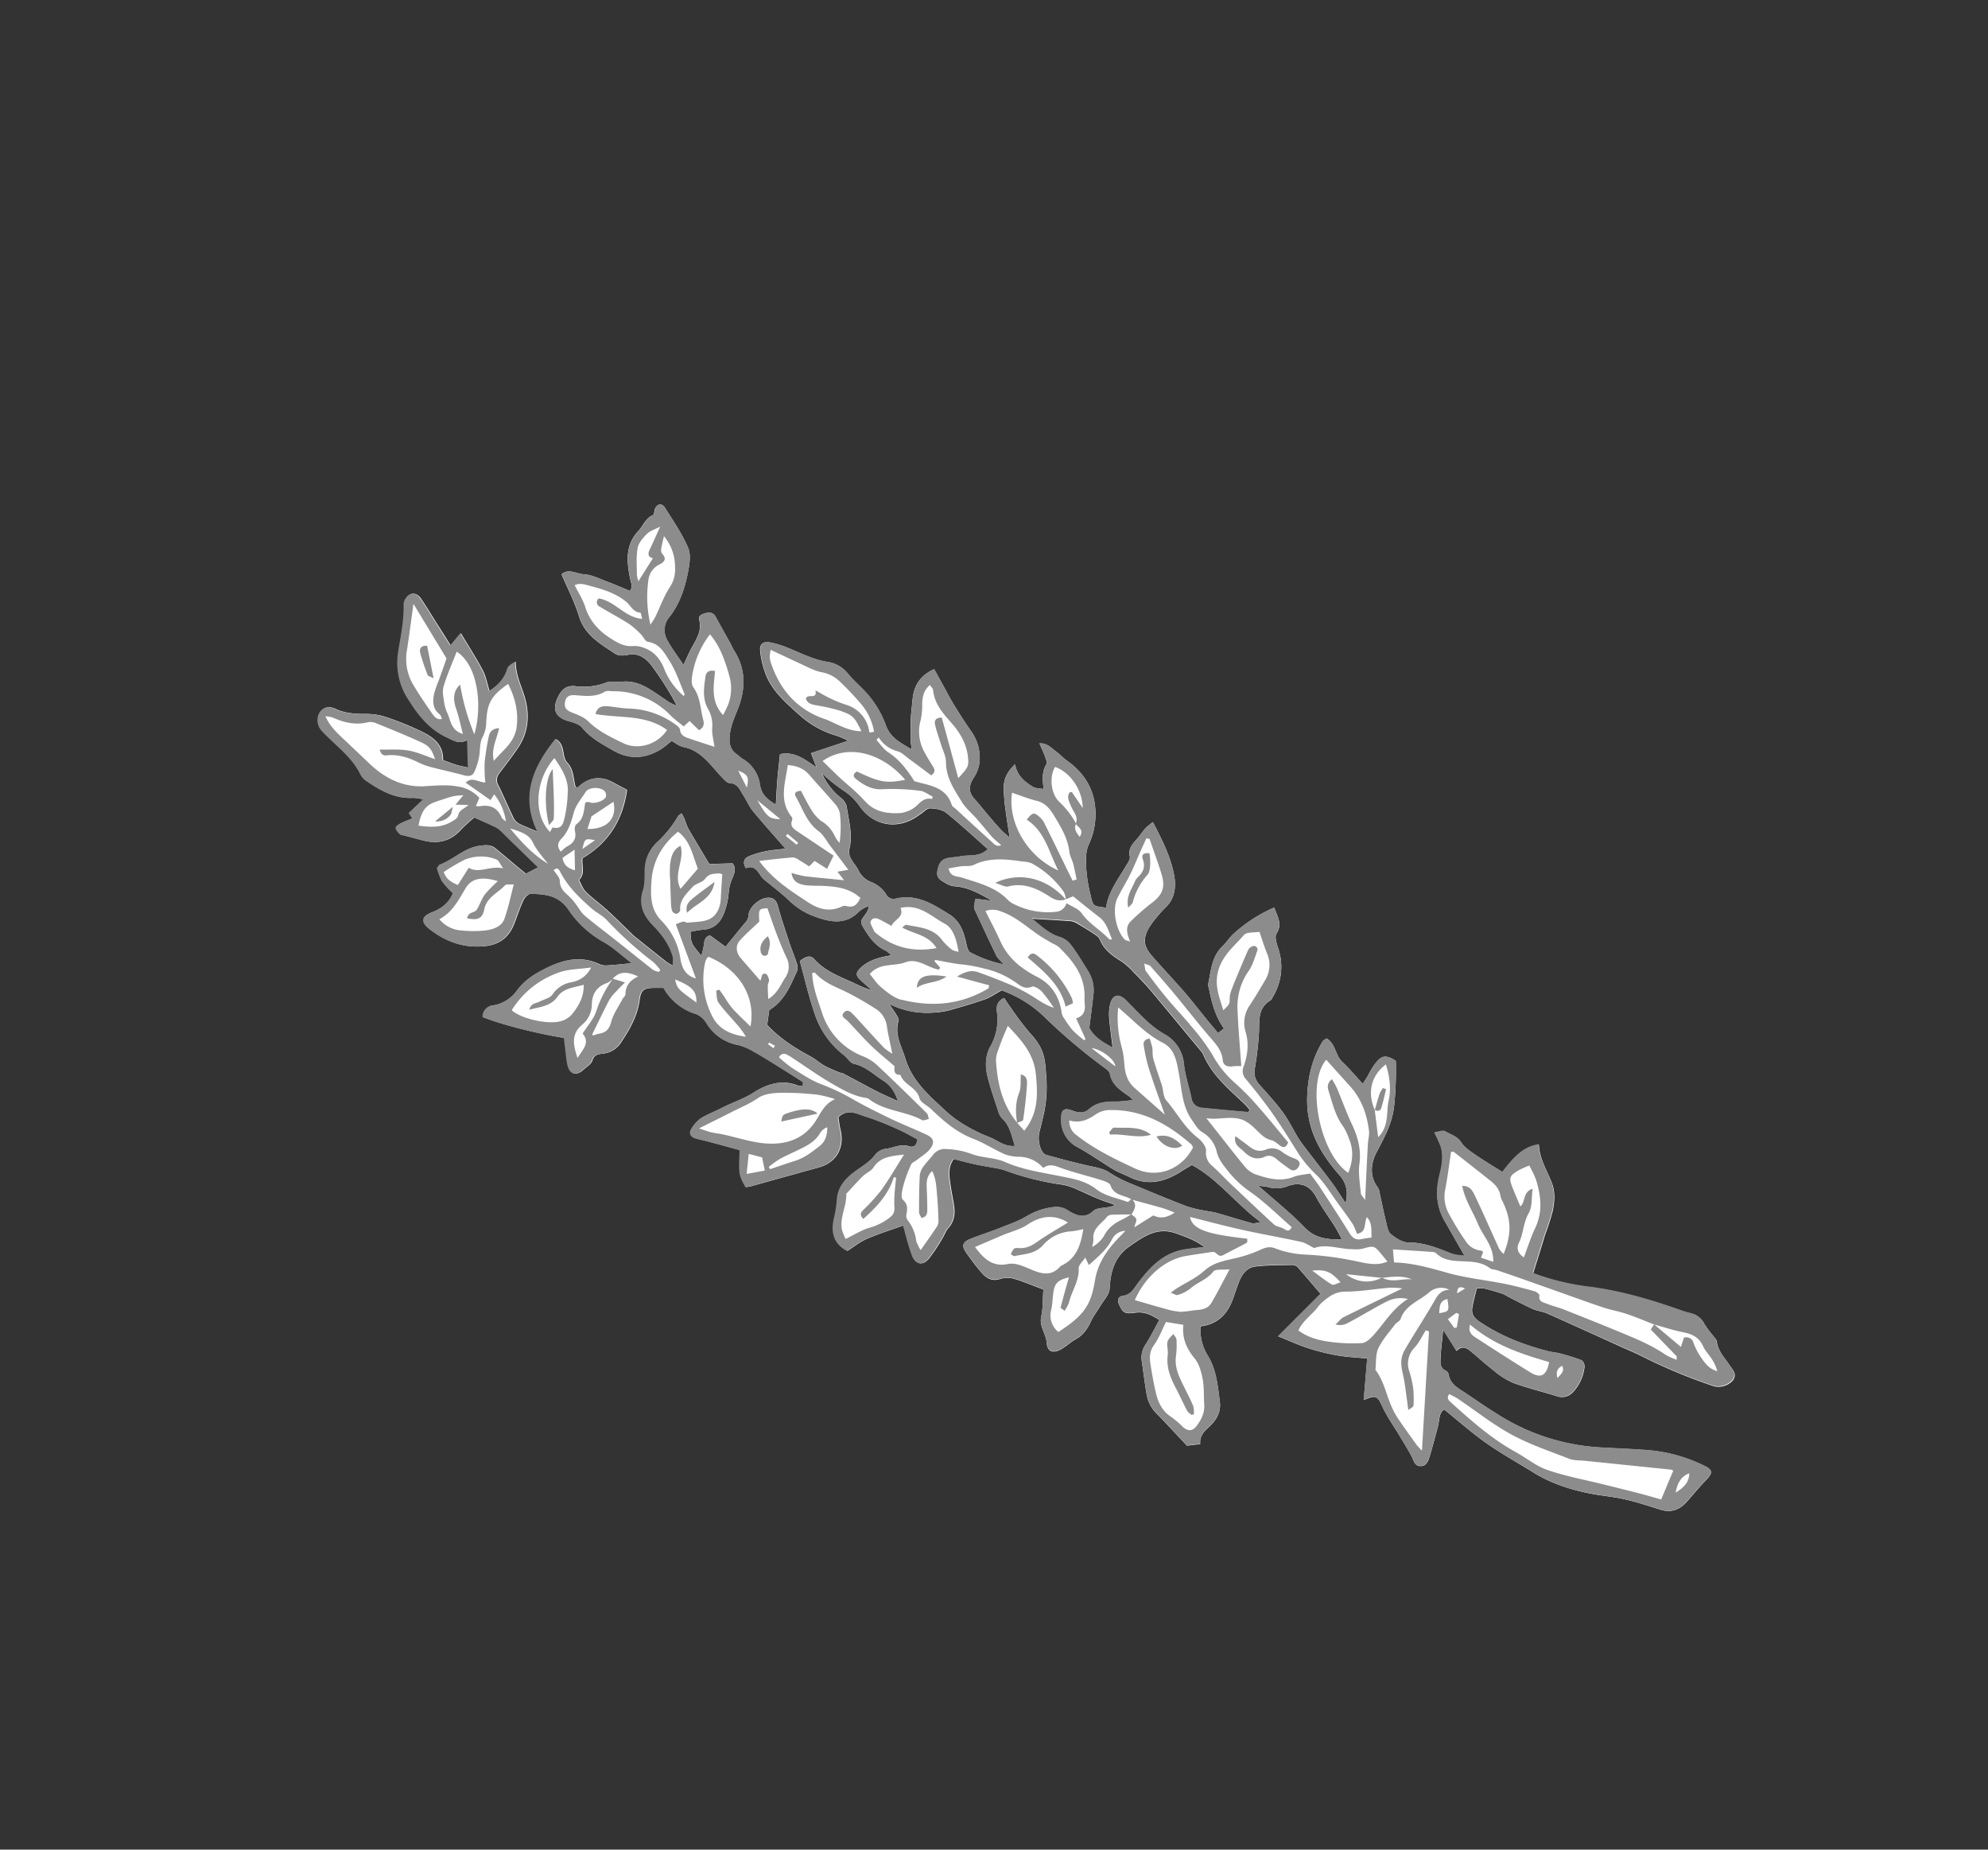 <?xml version="1.0" encoding="UTF-8"?> <svg xmlns="http://www.w3.org/2000/svg" id="Layer_3" data-name="Layer 3" viewBox="0 0 731.34 680.31"><rect x="0" y="0" width="731.34" height="680.31" fill="#333333" stroke="none"/> <defs> <style>.cls-1{fill:#fff;}.cls-2{fill:#8c8c8c;}</style> </defs> <title>36297 [преобразованный]</title> <path class="cls-1" d="M384.49,278.37c.32.89.81,2.15.43,2.76-1.71,2.78-1.34,5.75-1,9.1-1.51-.29-2.93-.21-3.93-.82-3-1.84-5.77-4-6.59-8.28-2.8,2.62-4.08,5.25-4.14,8.28a56.83,56.83,0,0,0,.61,8.13c.38,3.18.92,6.33,1.56,10.56-1.62-1.46-2.57-2.2-3.37-3.08-1.64-1.78-3.21-3.63-4.78-5.48s-3.06-3.8-4.71-5.59c-2.31-2.52-2.29-4.89-.44-7.76a13.21,13.21,0,0,0,2.26-6.32,17,17,0,0,0-2.92-10.62c-2.31-3.27-4.47-6.64-6.56-10.06-1.63-2.66-3-5.45-4.56-8.18-.88-1.59-1.75-3.18-2.7-4.89-5.2,2.34-7.5,6.14-7.95,11.24-.2,2.27-.52,4.55-.63,6.82-.12,2.69-.11,5.39-.09,8.08a33.66,33.66,0,0,0,.46,3.38c-4.31-2.41-7.92-4.45-9.46-8.62a36.53,36.53,0,0,0-6.66-11.46c-2.32-2.7-5.13-5-7.4-7.74a11.7,11.7,0,0,0-7.25-4.32c-5.24-.76-9.79-3.14-14.56-5.08a33.47,33.47,0,0,0-6.95-2.15c-2.46-.42-3.72.65-3.53,3.06a32.94,32.94,0,0,0,1.62,7.45c2.19,6.88,7.53,11.42,12.6,16a34.69,34.69,0,0,0,14.18,7.91,30.76,30.76,0,0,1,4,1.76L298.35,277c.69,1.79,1.26,3.28,2,5.24-4.26-2.87-7.95-6-13.42-4.85-.32,3.07-.68,6-.93,9s-.38,6-.6,9.56c-3.35-2-5.25-3.81-5.83-7.22a13.08,13.08,0,0,0-6.52-9.69c-.74-.42-1.32-1.13-2-1.6-2.16-1.42-2.77-3.46-2.68-5.94.12-3.54,1.38-6.68,2.72-9.89,3.21-7.66,3.55-15.29-1.21-22.6-.47-.71-.75-1.55-1.16-2.3-1.81-3.27-3.67-6.5-5.43-9.78-.84-1.58-2.09-1.83-3.63-1.43-1.28.34-2.87.86-2.45,2.44,1.19,4.48-1.45,7.69-3.24,11.22-.79,1.56-1.49,3.16-2.53,5.4-2.28-3.42-4.29-6-5.85-8.89a7.39,7.39,0,0,1,.71-8.81c3.71-4.72,5.57-10.38,6.73-16.16.61-3,1.2-6.63.09-9.24-2.22-5.21-5.54-10-8.56-14.79-1.08-1.72-2.84-1.38-3.62.51-.31.75-.23,2.1-.69,2.28-2.84,1.1-3.65,4-5.49,5.92-4.76,5.08-4.22,11.14-3,17.25.34,1.65,1.12,3.2,0,4.72-2.9-1.18-5.63-2.39-8.43-3.43s-5.66-2.54-8.55-2.69c-2.69-.14-5.73-2.29-8.2,0,2.27,5.34,4.82,10.19,6.38,15.34,2.14,7.09,7.95,10.26,13.36,13.9,1.13.76,3.12.73,4.56.41,3.86-.85,6.56,1.11,8.62,3.67a118.27,118.27,0,0,1,7.08,10.68c.88,1.39,1.6,2.87,2.4,4.31a14,14,0,0,1-4.22-2.22c-4.95-3.24-9.56-7.3-16.15-6.57-1.84.2-3.9-.38-5.52.27a23.09,23.09,0,0,1-11.37,1.36c-3.2-.36-5,1.06-6.37,3.8-2.38,4.69-1.09,7.73,3.93,9.08,1.73.47,3.8,1.09,4.85,2.36,3.12,3.8,7.27,6,11.37,8.36,6,3.49,12,3.16,17.83-.54,1.3-.83,2.46-1.9,3.75-2.92,1.48.79,2.79,1.91,4.26,2.2,6.66,1.31,10,6.72,14.17,11.09.85.89,1.91,2.15,2.92,2.2,3.05.16,3.75,2.56,5,4.48s2.11,4.06,3.53,5.8c3.77,4.58,7.76,9,12,13.86-2.4.29-4.77.44-7.08.91a32.13,32.13,0,0,0-6.49,1.93c-1.56.68-2.34,2.11-1,4.32,2.79-1.17,4.18.71,5.56,2.93a12.86,12.86,0,0,0,2.84,2.59c2.63,2.23,5.41,4.3,7.85,6.7a25.8,25.8,0,0,0,9.51,5.7c5.48,2,11,2.94,15.77-1.86a7.73,7.73,0,0,1,1.74-1.26c.64-.37,1.33-.63,2-.94a6.49,6.49,0,0,1-1.36,3.21c-2,2.66-1.94,2.72-.16,5.63,2,3.24,4.25,6.12,7.85,7.71a11.61,11.61,0,0,1,1.88,1.66c-4.64.76-8.4,1.78-11.42,4.75-1.5,1.47-1.68,2.57-.29,3.94s3.1,2.81,4.65,4.21a43.88,43.88,0,0,1-6.66-2.73c-5.18-2.34-10.56-4.31-14.53-8.69-1.68-1.86-3.29-.95-5.38.6,1.74,6.34,3.24,12.9,5.4,19.23A31.68,31.68,0,0,0,310.37,388c1.34,1,2.37,3,3.81,3.28,4.32.94,7.29,4,10.77,6.19,2.36,1.51,4.16,3.7,5.4,7.54-3.1-1.43-5.42-2.39-7.64-3.53-4.17-2.16-8.29-4.42-12.45-6.61-.49-.26-1.12-.26-1.64-.48-1.79-.78-3.64-1.49-5.34-2.44s-3.26-2.39-5-3.34c-5.83-3.14-11.37-6.64-16.05-11.65.26-1.85.53-3.81.75-5.42,5.66-3.46,7.77-9,10.21-14.28a4.47,4.47,0,0,0-.08-3c-.92-2.84-2.11-5.6-3-8.44-1.39-4.17-2.79-8.35-3.94-12.59-.6-2.22-1.84-3.34-4.23-3-2.92.45-6.45,3.55-6.58,6.48a4.26,4.26,0,0,1-1.4,2.86c-2.25,2.72-4.47,5.48-7.05,8.65l-5.71-4.17c-1.58.38-2.07,1.52-2.19,3.15a31.67,31.67,0,0,1-1,4.33c-3.79-4.58-3.8-4.6-4-8.85,1.52-.25,3.06-.63,4.61-.74,3.9-.27,6.24-2.32,7.66-5.9a26.53,26.53,0,0,0,1.83-8.33,17.5,17.5,0,0,1,1.53-5.17c.62-1.64,1.2-3.19-.12-5l-8.58.23c-2.77-4.65-5.35-8.89-7.84-13.2a27.79,27.79,0,0,1-1.21-3.2c-.3-.72-.71-1.39-1.15-2.23-.62.49-1,.67-1.24,1a41.7,41.7,0,0,1-7.46,9.37,14,14,0,0,0-4.68,10.28c-.08,2.56.11,5.28-.66,7.66-1.76,5.43.27,9.47,3.87,13.14,3.25,3.32,5.91,7,7.14,11.52a12.13,12.13,0,0,1-.12,3.15c-1.22-.77-2-1.17-2.65-1.69q-5.9-4.67-11.73-9.38c-.56-.45-1-1-1.55-1.5-2.77-2.67-5.49-5.41-8.34-8-2.55-2.32-5.38-4.33-7.83-6.74-1.13-1.11-1.65-2.84-2.45-4.29,2.42-2.37.87-5.42,1.28-8,9.8-5.79,14.87-14.36,16.38-25.15-1.88-1-3.51-1.85-5.13-2.73-4.6-2.55-9.1-1.93-12.79,1.74-.13.13-.52,0-1,0-.89-3-.57-6.39-3.09-9.05-2.16-2.28-.52-6.69-4.22-8.63-8.25,10.21-12.91,21-6.58,34.11-2.54-1.1-4.77-1.95-6.89-3a4.79,4.79,0,0,1-2-2c-1.93-4-3.66-8.08-5.6-12.06a3.79,3.79,0,0,1,.26-4.39c2.33-3.09,4.71-6.15,6.88-9.35,3.77-5.55,4.39-11.79,2.71-18.05-1.2-4.48-3.57-8.65-3.5-13.73-1.3.76-2.66,1.56-3,2.66-1.07,3.7-3.55,6.08-6.64,8.14-.83-2.62-1.3-5.36-2.53-7.71-2.35-4.47-5.13-8.7-8-13.55-1.3,1.53-2.4,2.84-3.77,4.47-1.79-2.85-3.36-5.37-5-7.9-2-3.15-3.9-6.36-6-9.43-.94-1.36-2.64-2.25-4.14-1.27a4.72,4.72,0,0,0-2,3.42c.23,6.25-1.22,12.26-2.11,18.37a24.5,24.5,0,0,0,3.91,16.84c3.52,5.6,7.48,10.7,13.85,13.72,2.5,1.19,4.45,2.79,7.71,1,.1,3.71.19,6.74.29,10.21-1.88-.43-3.12-.63-4.32-1-1.63-.5-3.22-1.13-5-1.76.17-5.63-3.53-8.41-7.76-10.47a113.64,113.64,0,0,0-13.05-5.32,23.24,23.24,0,0,0-7.54-1.2c-3.9,0-7.62-.19-11.25-1.88-2.55-1.18-4.53-.45-5.68,1.4a5.76,5.76,0,0,0,.89,6.76c4.92,5.3,11.11,9.47,14.33,16.3a6.82,6.82,0,0,0,2.43,2.37c5,3.44,10.31,6.29,16.72,5.9a22.69,22.69,0,0,1,3.72.57c-2.09,2-3.65,3.48-5.27,5l1.28,2c-1.49.61-2.87,1.07-4.15,1.74-.78.4-1.93,1.13-1.93,1.71,0,.79.84,1.68,1.5,2.34.35.36,1.07.36,1.62.51,2.36.62,4.71,1.27,7.08,1.87,5.32,1.32,9.88.19,13.65-4a60.84,60.84,0,0,1,4.94-4.51c2.95,1.32,5.58,2.45,8.15,3.7a8.25,8.25,0,0,1,2,1.57c1.23,1.17,2.42,2.4,3.63,3.58l9.76,9.47-4.56,2.38-3.78-3.13c-2.51-2.1-5-4.23-7.52-6.28-1.73-1.41-3.73-1.14-5.77-.86-5.55.76-9.42,5-14.43,6.88-.35.12-.55.6-1.11,1.26a23.91,23.91,0,0,0,1.84,4.87,34.12,34.12,0,0,0,4,4.43c-1.51,3.63-4.26,5.66-7.74,7-3.85,1.49-4.13,3.61-.88,6.17,5.86,4.6,12.35,7,20,6.32,5.75-.5,9.21-3.37,11.18-8.51,1.08-2.82,2-5.69,3.29-8.41.47-1,1.73-2.34,2.62-2.33,5.36,0,10.37.56,14,5.75a37.63,37.63,0,0,0,12.77,11.84c3.64,2,6.73,5,10.54,7.9-3.58.34-6.34.65-9.1.81a6.4,6.4,0,0,1-2.91-.47c-6.9-3.22-13.26-1.65-19.72,1.59-4.06,2-7.73,4.39-10.42,8a13.51,13.51,0,0,1-8.84,5.59,4.15,4.15,0,0,0-3.81,4.29c8,3.23,21.93,6.43,29.91,7.67.11,1,.24,1.95.36,2.94.29,2.27.45,4.58.91,6.82.75,3.65,3.1,4.39,5.76,1.93,1.15-1.06,2.85-2,3.24-3.31.68-2.25,2.22-2.38,3.91-2.59a8.93,8.93,0,0,0,6.71-4.18c3.19-4.79,6-9.63,6.8-15.57.49-3.8,1.73-4.4,5.57-4.44,1.1,0,2.2,0,3.33,0a20.46,20.46,0,0,0,12.08,9.68,8,8,0,0,1,3.75,3.34,17,17,0,0,0,11.64,8,20.73,20.73,0,0,1,5.5,2.33c2.88,1.59,5.67,3.34,8.46,5.07,3.32,2.06,6.6,4.16,9.89,6.25l-.15,1.49a8.93,8.93,0,0,1-2.08-.31c-5.79-2.3-11.33-.33-15.86,2.57-3.81,2.45-7.95,3.72-11.82,5.73-2.54,1.32-5.28,2.28-7.67,3.8a12.27,12.27,0,0,0-3.57,4.06c-.87,1.47-.24,2.82,1.52,3.32s3.35.81,5,1.26c3.84,1,7.67,2.08,11.39,3.09-.39,8.93-.39,8.93,2.11,13.58a11.94,11.94,0,0,0,1.65-.24c8.42-2.32,16.82-4.68,25.23-7,6.41-1.76,9.56-7.32,7.91-13.9-.38-1.51-.52-3.08-.77-4.53,3.54-3.42,7-1.17,10.24-.22a105.71,105.71,0,0,1,12,4.76c2.44,1.07,4.75,2.44,6.9,3.56-.11,2.61-1.86,3-3.08,2.6-3.17-1.11-5.89.67-8.82.93a5.72,5.72,0,0,0-3.58,2.11c-1.77,2.39-4.16,3.86-6.51,5.51-3.94,2.76-7.32,6-7.55,11.36a42.77,42.77,0,0,1-1.13,6.79c-1,4.94-.15,9.07,4.87,11.73,2.32-1.46,4.57-3.3,7.15-4.42,4.29-1.85,8.78-3.24,13.44-4.92.17.55.37,1.19.56,1.84a96.64,96.64,0,0,0,2.8,9.39c1.3,3.19,3.79,3.61,6,1a66.73,66.73,0,0,0,5-7.5c.75-1.2,1.19-2.65,2.12-3.68,2.22-2.49,2.63-5.32,2.13-8.43-.4-2.54-.93-5.07-1.29-7.61-.42-3.09-1.09-6.24,1.19-9.46,2.59.65,5.17,1.36,7.77,1.93,2.23.5,4.5.82,6.75,1.26a27.8,27.8,0,0,1,4.16.92A99.51,99.51,0,0,0,391,435.76a23.45,23.45,0,0,1,5.91,2.05c2.37,1,4.64,2.14,7,3.09,2.1.86,4.26,1.54,6.4,2.3a10.57,10.57,0,0,1-4,1c-1.4.23-3.14.31-4.05,1.18-3.29,3.13-6.44,1.68-9.37-.14a7.53,7.53,0,0,0-5.27-1.23,24.46,24.46,0,0,0-9.69,3.21c-3.27,2-7,3.24-10.59,4.67-3.45,1.37-7,2.45-10.45,3.85-2.83,1.15-3.19,2.52-1.45,5s3.52,4.89,5.48,7.17,4,3.51,7.2,2.46a9,9,0,0,1,5,0c3.63,1.09,7.13,2.58,10.71,3.92-.24,3.45-.1,6.8-.79,10-.8,3.6,1.78,6.23,2,9.55s2.32,4.07,5.19,2.5c2-1.09,3.66-2.75,5.65-3.86,2.83-1.56,4.33-4,5.63-6.82.89-1.9,2.27-3.58,3.34-5.41,1.22-2.06,3.24-4.12,3.35-6.26.34-6.37,1.85-11.78,7.41-15.62,5.2-3.61,10.13-7.22,17.15-4.66,3.35,1.22,6.67,2.25,10.33,5-2.19.24-3.52.35-4.85.54a33.79,33.79,0,0,0-4.6.81c-6.75,1.89-11.16,6.79-15.17,12.13-1.46,1.94-2.52,4.09-5.42,4.45-1.63.21-2.17,1.53-1.32,3.3,1.31,2.77,1.9,3.47,5.82,2.9,3.47-.51,6,.79,8.95,2.66-1.72,3.1-3.17,6-4.92,8.8a8.57,8.57,0,0,0-1.59,6.08c.61,4.12,1.11,8.26,1.81,12.36a12.94,12.94,0,0,0,3.66,7.16c3.69,3.72,7.22,7.6,11.2,11.83l4.87-.57c-.28-3.12,1.57-4.79,3.35-6.43,2.71-2.49,4.36-5.55,3.87-9.17-.78-5.78-1.21-11.68-4.42-16.91a18.22,18.22,0,0,1-2.69-10.81c6.32-.74,10-4.55,12-10.25.67-1.9,1.31-3.8,2-5.68,1.12-2.95,2.86-5.66,6.15-6.06,4.52-.55,9.13-.49,13.7-.59a2.71,2.71,0,0,1,1.86.8c2.74,3.09,5.4,6.25,8.46,9.82L470.19,491.5c4.06,1.63,7.39,3.19,10.87,4.31a79,79,0,0,0,10.8,2.7c3.56.63,7.19.78,11.11,1.16-.42,5-.84,10.06-1.28,15.27,4.67-1.94,5-1.54,6.94,2.59,1.66,3.58,4,6.84,6.06,10.26,1.61,2.7,3.32,5.34,4.73,8.14.72,1.43,1,3.16,2.93,3.3,2.18.16,3-1.6,3.49-3.24,1.18-3.82,2.19-7.7,3.19-11.58.55-2.14.27-4.6,2.22-6,5.3,4.26,10.24,8.66,15.62,12.44s11.43,7.14,17.16,10.7c6.81,4.24,14.3,6.56,22.13,8,3.81.68,7.69,1,11.45,1.89,4.46,1,8.84,2.44,13.22,3.82,3.91,1.23,7,.08,9.65-2.83,2.39-2.65,4.6-5.46,7.1-8s2.67-3.72-.54-5.27a57.54,57.54,0,0,0-20.6-5.75c-6.12-.49-12.26-.68-18.38-1.05a78.68,78.68,0,0,1-37.56-12.44c-3.89-2.42-7.66-5.06-11.48-7.61-2.61-1.75-5.55-3.18-6.1-6.82a2,2,0,0,0-1-1.31c-1.87-.75-2.06-2.49-2-3.95.09-3.33.57-6.66,1-11.14l4.91,7.81c2.23-2.29,4-.92,5.72.53,2.75,2.3,5.41,4.73,8.26,6.91a27.4,27.4,0,0,0,6.85,4.29c5.25,1.9,10.69,3.24,16,4.87a5.48,5.48,0,0,0,6-1.45,16.08,16.08,0,0,0,4.25-9.21,3,3,0,0,0-1-2.51,79.24,79.24,0,0,0-8-2.5c-1.37-.38-2.83-.45-4.21-.8-9.09-2.31-17.7-5.63-25.53-11-2.24-1.52-2.89-3-2.5-5.23s1-4.42,1.61-6.87a8.94,8.94,0,0,1,2.47-.08c2.34.56,4.66,1.26,7,2a11.71,11.71,0,0,1,1.86,1c3.06,1.54,6.08,3.18,9.2,4.57,1.68.76,3.62.92,5.31,1.67,9.17,4.07,18.29,8.23,27.43,12.37,2.22,1,4.48,1.93,6.66,3a201.82,201.82,0,0,0,27.34,11.43,7.16,7.16,0,0,0,6.92-2.14c1.75-2.46-.14-4-1.28-5.75-1.81-2.72-4.21-5.07-4.61-8.59-.09-.74-.87-1.42-1.37-2.1a38.3,38.3,0,0,1-3.25-4.42,7,7,0,0,0-4.51-3.67c-1.11-.31-2.23-.56-3.31-.94-11.32-4-22.81-7.44-34.78-8.93a89.27,89.27,0,0,1-20.33-5c1.5-4.86,3-9.6,4.43-14.33a86.55,86.55,0,0,0,2.75-8.59c.73-3.51,1-7.16-.41-10.61-1.78-4.46-4.43-8.59-4.67-13.82-6.23,1.08-9.59,5.41-13.35,10.15-3.39-2.15-6.83-4.19-10.12-6.46-1.87-1.28-3.92-2.66-5.09-4.49-1.47-2.3-3.85-2.82-5.84-4-.78-.47-2.26.21-4,.44a44.15,44.15,0,0,1,2.36,5.15c1.07,3.55.41,7.08-.47,10.58-1.44,5.74-1.27,11.32,1.77,16.6,2.41,4.2,4.79,8.4,7.39,12.94a18.62,18.62,0,0,1-4.41-.62C529,459.08,524,457,518.14,457c-2.19,0-4.65-1.58-6.47-3.07-1.13-.92-1.39-3-1.79-4.62-.84-3.34-1.5-6.73-2.26-10.09a6.06,6.06,0,0,0-.72-2.43c-3.25-4.15-2.5-9.11-.58-12.79,3-5.74,6-11,6.61-17.8a129.21,129.21,0,0,0,.56-16c-4.46-2.94-5.82-1.29-8.08,1.67a37.8,37.8,0,0,0-2.14,3.72c-.61,1-1.27,2-1.93,3.08-2.73-3-5-5.7-7.58-8.11s-2.41-6.75-5.75-8.61c-.66.46-1.13.62-1.34.95-4.07,6.52-5.67,13.77-5.8,21.29-.19,10.91,4.69,19.88,11.7,27.81,2.58,2.91,3.55,6,2.45,10.53-1.92-2.88-3.37-5.24-5-7.47-3.59-4.81-7.31-9.53-10.94-14.32-2.07-2.73-3.48-5.86-5.23-8.74-2.87-4.73-6.82-8.82-10.47-13a6.68,6.68,0,0,1-1.72-6.24,116.1,116.1,0,0,0,1.42-11.94c.43-4.65-.85-9.82,4.32-12.89.44-.27.65-.94.94-1.44a21.11,21.11,0,0,0,1.84-17.81c-.56-1.69-1.32-4.1-.58-5.28,2.25-3.53.35-6.17-.83-9.6a54.17,54.17,0,0,0-15.11,9.8c-1.45,1.38-2.54,3.13-4,4.52-3.91,3.78-4.15,8.89-5.17,13.72a6.14,6.14,0,0,0,.33,2.11c1,5.05,2.32,10,5.46,14.33l-2.18,1.67c-1.3-1.55-2.42-2.84-3.5-4.16-3-3.64-5.85-7.38-8.92-10.93-3.94-4.53-8.09-8.88-12-13.4-3-3.45-3.27-6.22-1-10.22a34.35,34.35,0,0,1,3.36-4.47,29.5,29.5,0,0,1,2.62-2.86c3.67-3.45,4.08-7.87,3.21-12.36-1.29-6.64-4.36-12.64-7.73-19.16a24.83,24.83,0,0,0-2.68,2.18c-1.05,1.17-1.92,2.5-2.94,3.7-1.64,1.95-3.59,3.59-2.89,6.74.25,1.1-.91,2.62-1.63,3.84-2.84,4.79-6.29,9.28-7.09,15-4.73-.54-4.81-.52-5.68-4.5a53.67,53.67,0,0,1-1.61-9.7c-.09-3-.45-6.14,1-9.22a26.34,26.34,0,0,0,2.31-13c-.53-7.41-4.22-13.25-10.32-17.57-1.51-1.06-2.76-2.5-4.27-3.57s-3-3-5.95-2.86C383.2,275.28,383.93,276.79,384.49,278.37Zm99.75,162c2,3.77,4.58,7.19,6.85,10.81.89,1.41,1.61,2.92,2.6,4.73-5.47,0-9.88-.41-13.72-4.41-5.11-5.31-10.94-9.93-17.09-15.4,1.7.23,2.63.27,3.52.48a11,11,0,0,0,7.08-.22C477.32,434.82,481.53,435.21,484.24,440.38ZM383.76,373.57a213.35,213.35,0,0,0,22.57,19.16c.78.57,1.83,1.33,2,2.14.74,4.18,3.91,6.17,7,8.33.34.24.61.57,1.48,1.39a50.21,50.21,0,0,1-5.37.58c-3.9,0-7.64,0-10.87,2.92-1.6,1.46-3.9,1.26-6.12.39-3-1.18-4.09-.14-4,3.13A11,11,0,0,0,396.54,422c4.52,2.48,8.73,5.52,13.16,8.18,1.82,1.09,3.88,1.8,5.8,2.75,6.81,3.37,13.06,1.76,19.08-2.09,1.21-.77,2.45-1.49,3.86-2.36,9.6,5.17,16,14.06,25.36,21.06-1.73.24-2.51.57-3.15.4-4.41-1.23-8.78-2.59-13.18-3.84-1.38-.38-2.83-.5-4.23-.8a44.2,44.2,0,0,1-6.61-1.58c-6.94-2.68-13.83-5.51-20.69-8.4a44.93,44.93,0,0,1-7.62-3.92c-2.38-1.61-5-2-7.64-2.57q-7.94-1.82-15.78-4.05c-2.13-.62-3.33-5.3-2.5-8.46.61-2.35,1.16-4.72,1.71-7.09a47.64,47.64,0,0,0,.72-14.06c-.23-3.63-.45-7-2.26-10.31a22.63,22.63,0,0,0-3.5-4.7,104,104,0,0,1-7-9.2c-.91-1.23-1.74-2.53-2.67-3.89-2.55,1.15-2.93,3.15-2.63,5.14a19.93,19.93,0,0,1-2.5,12.82c-2,3.73-1.83,7.79-.78,11.74s2.34,7.66,3.6,11.47a7,7,0,0,0,1.5,3.05c2.9,2.64,3.53,6.24,4.75,10.22-4.06.32-6.57-2.28-9.58-3.35a57.28,57.28,0,0,1-9.92-5,41.09,41.09,0,0,1-6.42-5c-5.88-5.39-11.92-10.82-14.32-18.72-1.36-4.48-4.13-8.87-2.52-14,.19-.63-.45-1.6-.87-2.31-.64-1.1-1.43-2.12-2.66-3.91a31.45,31.45,0,0,0,16.35,3.23,28.18,28.18,0,0,0,5.44-.76c4.55-1.25,9.08-2.58,13.53-4.13,1.94-.67,3.67-1.95,6.15-3.3A44.32,44.32,0,0,1,383.76,373.57Zm19.68-29.38a3.74,3.74,0,0,1,1.26,1.62c1.55,3.64,4.53,5.76,7.77,7.75a25.25,25.25,0,0,1,4.4,3.89c2.11,2.13,4.22,4.28,6.16,6.57,6.26,7.44,12.45,15,18.66,22.44a5.84,5.84,0,0,1,.95,1.43c3.17,7.53,9.28,12.6,15,18,.72.68,1.34,1.47,2,2.21-.12.34-.22.67-.33,1-5.75-.52-11.51-1-17.26-1.61a4,4,0,0,1-3.76-3.55c-.9-4.21-2.36-8.34-2.78-12.59a13.93,13.93,0,0,0-7.31-11c-5-2.86-8.64-7-12.54-10.92-.61-.61-1.18-1.26-1.83-1.83-2.43-2.16-4.51-1.66-5.36,1.48a15.47,15.47,0,0,0-.45,5.12c.28,3.64.82,7.27,1.28,11.13-3.38-1.76-6.71-3.66-8.6-7.18.51-4.05,1.05-8,1.47-11.94a13.31,13.31,0,0,0-1.75-8.72c-2-3.26-4-6.58-6.28-9.66a8.35,8.35,0,0,0-4.1-3c-4.18-1.16-7.06-4-10.63-6.93,5,.31,9.52.55,14,.88a5.52,5.52,0,0,1,2.42.65Q399.74,341.66,403.44,344.19ZM348.13,299c5.22,4.18,10.11,8.76,15.27,13.32-3.11,3.09-6.8,2-10,2.65-1.53.31-3.11.37-4.65.64-2.76.48-3.5,2.55-3.91,5s1.4,3.27,3,4.2a7.45,7.45,0,0,0,3.19,1.17c5.16.26,9.48,2.84,14,5.36l-6.13-.75a23.3,23.3,0,0,0-.55,2.95,3.76,3.76,0,0,0,.5,1.64c2.54,5.43,5.05,10.88,7.67,16.27.48,1,1.44,1.72,2.78,3.28a44.92,44.92,0,0,1-12.37-4.45c-.94-.53-1.27-2.44-1.57-3.78-.89-4-2.32-7.78-5.95-10.06-6.05-3.77-12.12-7.77-19.86-5.89a3.09,3.09,0,0,1-3.6-1.68,11.68,11.68,0,0,0-5.61-4.5,8.64,8.64,0,0,1-4.58-4.33c-.73-1.53-2-2.79-2.76-4.31a5,5,0,0,1-.6-3.17c1.46-5.48-.2-10.76-.94-16.08a5.78,5.78,0,0,0-2.16-3.06,23.88,23.88,0,0,1-6.89-8.92,79,79,0,0,0,7.6,6.1,20.49,20.49,0,0,1,6.17,5.84c5.14,7.4,14,8.92,21.4,3.74.35-.25.71-.49,1.07-.73,1.16-.75,2.36-2.16,3.5-2.12C344.13,297.37,346.6,297.77,348.13,299Z"></path> <path class="cls-2" d="M348.19,359.16c-3.48,2.59-7.65,1.81-10.89,4.16C337.48,359.1,340.59,358,348.19,359.16ZM505.8,408.24l-.08-.05,0,0,0,0a.09.09,0,0,0,0,.05.22.22,0,0,0,0,.11A.36.36,0,0,1,505.8,408.24ZM366.13,324.73c2,.6,3.55,1.62,4.76,1.31,5.87-1.48,10.73.78,15.35,3.79,1.94,1.27,3.7,1.73,5.81.94C384.29,322.16,374.18,320.86,366.13,324.73Zm-75.84,84.5c-2.4.78-2.4.78-2.88,3.27l13.35-2.89C298.67,407.61,295.35,407.6,290.29,409.23Zm-27.45-84.84c-2.89,2.18-5.52,4-8,6.06-1.31,1.11-2.83,2.37-2.09,5.28C256.51,332,262,330.59,262.84,324.39Zm119.54-51c3-.14,4.31,1.7,5.95,2.86s2.76,2.51,4.27,3.57c6.1,4.32,9.79,10.16,10.32,17.57a26.34,26.34,0,0,1-2.31,13c-1.45,3.08-1.09,6.18-1,9.22a53.67,53.67,0,0,0,1.61,9.7c.87,4,.95,4,5.68,4.5.8-5.69,4.25-10.18,7.09-15,.72-1.22,1.88-2.74,1.63-3.84-.7-3.15,1.25-4.79,2.89-6.74,1-1.2,1.89-2.53,2.94-3.7a24.83,24.83,0,0,1,2.68-2.18c3.37,6.52,6.44,12.52,7.73,19.16.87,4.49.46,8.91-3.21,12.36a29.5,29.5,0,0,0-2.62,2.86,34.35,34.35,0,0,0-3.36,4.47c-2.31,4-2.06,6.77,1,10.22,3.95,4.52,8.1,8.87,12,13.4,3.07,3.55,5.95,7.29,8.92,10.93,1.08,1.32,2.2,2.61,3.5,4.16l2.18-1.67c-3.14-4.37-4.5-9.28-5.46-14.33a6.14,6.14,0,0,1-.33-2.11c1-4.83,1.26-9.94,5.17-13.72,1.44-1.39,2.53-3.14,4-4.52a54.17,54.17,0,0,1,15.11-9.8c1.18,3.43,3.08,6.07.83,9.6-.74,1.18,0,3.59.58,5.28a21.11,21.11,0,0,1-1.84,17.81c-.29.5-.5,1.17-.94,1.44-5.17,3.07-3.89,8.24-4.32,12.89a116.1,116.1,0,0,1-1.42,11.94,6.68,6.68,0,0,0,1.72,6.24c3.65,4.22,7.6,8.31,10.47,13,1.75,2.88,3.16,6,5.23,8.74,3.63,4.79,7.35,9.51,10.94,14.32,1.66,2.23,3.11,4.59,5,7.47,1.1-4.56.13-7.62-2.45-10.53-7-7.93-11.89-16.9-11.7-27.81.13-7.52,1.73-14.77,5.8-21.29.21-.33.68-.49,1.34-.95,3.34,1.86,3.14,6.2,5.75,8.61s4.85,5.16,7.58,8.11c.66-1,1.32-2,1.93-3.08a37.8,37.8,0,0,1,2.14-3.72c2.26-3,3.62-4.61,8.08-1.67a129.21,129.21,0,0,1-.56,16c-.63,6.84-3.6,12.06-6.61,17.8-1.92,3.68-2.67,8.64.58,12.79a6.06,6.06,0,0,1,.72,2.43c.76,3.36,1.42,6.75,2.26,10.09.4,1.62.66,3.7,1.79,4.62,1.82,1.49,4.28,3.07,6.47,3.07,5.82,0,10.89,2.08,16.09,4.13a18.62,18.62,0,0,0,4.41.62c-2.6-4.54-5-8.74-7.39-12.94-3-5.28-3.21-10.86-1.77-16.6.88-3.5,1.54-7,.47-10.58a44.15,44.15,0,0,0-2.36-5.15c1.73-.23,3.21-.91,4-.44,2,1.2,4.37,1.72,5.84,4,1.17,1.83,3.22,3.21,5.09,4.49,3.29,2.27,6.73,4.31,10.12,6.46,3.76-4.74,7.12-9.07,13.35-10.15.24,5.23,2.89,9.36,4.67,13.82,1.38,3.45,1.14,7.1.41,10.61a86.55,86.55,0,0,1-2.75,8.59c-1.48,4.73-2.93,9.47-4.43,14.33a89.27,89.27,0,0,0,20.33,5c12,1.49,23.46,4.89,34.78,8.93,1.08.38,2.2.63,3.31.94a7,7,0,0,1,4.51,3.67,38.3,38.3,0,0,0,3.25,4.42c.5.68,1.28,1.36,1.37,2.1.4,3.52,2.8,5.87,4.61,8.59,1.14,1.71,3,3.29,1.28,5.75a7.16,7.16,0,0,1-6.92,2.14,201.82,201.82,0,0,1-27.34-11.43c-2.18-1.08-4.44-2-6.66-3C587.26,491.2,578.14,487,569,483c-1.69-.75-3.63-.91-5.31-1.67-3.12-1.39-6.14-3-9.2-4.57a11.71,11.71,0,0,0-1.86-1c-2.32-.71-4.64-1.41-7-2a8.94,8.94,0,0,0-2.47.08c-.59,2.45-1.23,4.64-1.61,6.87s.26,3.71,2.5,5.23c7.83,5.36,16.44,8.68,25.53,11,1.38.35,2.84.42,4.21.8a79.24,79.24,0,0,1,8,2.5,3,3,0,0,1,1,2.51,16.08,16.08,0,0,1-4.25,9.21,5.48,5.48,0,0,1-6,1.45c-5.34-1.63-10.78-3-16-4.87a27.4,27.4,0,0,1-6.85-4.29c-2.85-2.18-5.51-4.61-8.26-6.91-1.73-1.45-3.49-2.82-5.72-.53L530.87,489c-.43,4.48-.91,7.81-1,11.14,0,1.46.15,3.2,2,3.95a2,2,0,0,1,1,1.31c.55,3.64,3.49,5.07,6.1,6.82,3.82,2.55,7.59,5.19,11.48,7.61a78.68,78.68,0,0,0,37.56,12.44c6.12.37,12.26.56,18.38,1.05A57.54,57.54,0,0,1,627,539.1c3.21,1.55,3.14,2.63.54,5.27s-4.71,5.33-7.1,8c-2.62,2.91-5.74,4.06-9.65,2.83-4.38-1.38-8.76-2.78-13.22-3.82-3.76-.88-7.64-1.21-11.45-1.89-7.83-1.41-15.32-3.73-22.13-8-5.73-3.56-11.66-6.82-17.16-10.7s-10.32-8.18-15.62-12.44c-2,1.45-1.67,3.91-2.22,6-1,3.88-2,7.76-3.19,11.58-.51,1.64-1.31,3.4-3.49,3.24-1.9-.14-2.21-1.87-2.93-3.3-1.41-2.8-3.12-5.44-4.73-8.14-2-3.42-4.4-6.68-6.06-10.26-1.91-4.13-2.27-4.53-6.94-2.59.44-5.21.86-10.25,1.28-15.27-3.92-.38-7.55-.53-11.11-1.16a79,79,0,0,1-10.8-2.7c-3.48-1.12-6.81-2.68-10.87-4.31l15.66-15.66c-3.06-3.57-5.72-6.73-8.46-9.82a2.71,2.71,0,0,0-1.86-.8c-4.57.1-9.18,0-13.7.59-3.29.4-5,3.11-6.15,6.06-.72,1.88-1.36,3.78-2,5.68-2,5.7-5.69,9.51-12,10.25a18.22,18.22,0,0,0,2.69,10.81c3.21,5.23,3.64,11.13,4.42,16.91.49,3.62-1.16,6.68-3.87,9.17-1.78,1.64-3.63,3.31-3.35,6.43l-4.87.57c-4-4.23-7.51-8.11-11.2-11.83a12.94,12.94,0,0,1-3.66-7.16c-.7-4.1-1.2-8.24-1.81-12.36a8.57,8.57,0,0,1,1.59-6.08c1.75-2.76,3.2-5.7,4.92-8.8-2.94-1.87-5.48-3.17-8.95-2.66-3.92.57-4.51-.13-5.82-2.9-.85-1.77-.31-3.09,1.32-3.3,2.9-.36,4-2.51,5.42-4.45,4-5.34,8.42-10.24,15.17-12.13a33.79,33.79,0,0,1,4.6-.81c1.33-.19,2.66-.3,4.85-.54-3.66-2.76-7-3.79-10.33-5-7-2.56-11.95,1-17.15,4.66-5.56,3.84-7.07,9.25-7.41,15.62-.11,2.14-2.13,4.2-3.35,6.26-1.07,1.83-2.45,3.51-3.34,5.41-1.3,2.81-2.8,5.26-5.63,6.82-2,1.11-3.66,2.77-5.65,3.86-2.87,1.57-5,.68-5.19-2.5s-2.77-6-2-9.55c.69-3.17.55-6.52.79-10-3.58-1.34-7.08-2.83-10.71-3.92a9,9,0,0,0-5,0c-3.19,1-5.35-.29-7.2-2.46s-3.74-4.72-5.48-7.17-1.38-3.83,1.45-5c3.43-1.4,7-2.48,10.45-3.85,3.6-1.43,7.32-2.68,10.59-4.67a24.46,24.46,0,0,1,9.69-3.21,7.53,7.53,0,0,1,5.27,1.23c2.93,1.82,6.08,3.27,9.37.14.91-.87,2.65-.95,4.05-1.18a10.57,10.57,0,0,0,4-1c-2.14-.76-4.3-1.44-6.4-2.3-2.36-.95-4.63-2.12-7-3.09a23.45,23.45,0,0,0-5.91-2.05,99.51,99.51,0,0,1-21.67-5.26,27.8,27.8,0,0,0-4.16-.92c-2.25-.44-4.52-.76-6.75-1.26-2.6-.57-5.18-1.28-7.77-1.93-2.28,3.22-1.61,6.37-1.19,9.46.36,2.54.89,5.07,1.29,7.61.5,3.11.09,5.94-2.13,8.43-.93,1-1.37,2.48-2.12,3.68a66.73,66.73,0,0,1-5,7.5c-2.16,2.58-4.65,2.16-6-1a96.64,96.64,0,0,1-2.8-9.39c-.19-.65-.39-1.29-.56-1.84-4.66,1.68-9.15,3.07-13.44,4.92-2.58,1.12-4.83,3-7.15,4.42-5-2.66-5.89-6.79-4.87-11.73a42.77,42.77,0,0,0,1.13-6.79c.23-5.38,3.61-8.6,7.55-11.36,2.35-1.65,4.74-3.12,6.51-5.51a5.72,5.72,0,0,1,3.58-2.11c2.93-.26,5.65-2,8.82-.93,1.22.42,3,0,3.08-2.6-2.15-1.12-4.46-2.49-6.9-3.56a105.71,105.71,0,0,0-12-4.76c-3.21-.95-6.7-3.2-10.24.22.25,1.45.39,3,.77,4.53,1.65,6.58-1.5,12.14-7.91,13.9-8.41,2.32-16.81,4.68-25.23,7a11.94,11.94,0,0,1-1.65.24c-2.5-4.65-2.5-4.65-2.11-13.58-3.72-1-7.55-2.07-11.39-3.09-1.66-.45-3.36-.79-5-1.26s-2.39-1.85-1.52-3.32a12.27,12.27,0,0,1,3.57-4.06c2.39-1.52,5.13-2.48,7.67-3.8,3.87-2,8-3.28,11.82-5.73,4.53-2.9,10.07-4.87,15.86-2.57a8.93,8.93,0,0,0,2.08.31l.15-1.49c-3.29-2.09-6.57-4.19-9.89-6.25-2.79-1.73-5.58-3.48-8.46-5.07a20.73,20.73,0,0,0-5.5-2.33,17,17,0,0,1-11.64-8,8,8,0,0,0-3.75-3.34,20.46,20.46,0,0,1-12.08-9.68c-1.13,0-2.23,0-3.33,0-3.84,0-5.08.64-5.57,4.44-.77,5.94-3.61,10.78-6.8,15.57a8.93,8.93,0,0,1-6.71,4.18c-1.69.21-3.23.34-3.91,2.59-.39,1.31-2.09,2.25-3.24,3.31-2.66,2.46-5,1.72-5.76-1.93-.46-2.24-.62-4.55-.91-6.82-.12-1-.25-2-.36-2.94-8-1.24-21.87-4.44-29.91-7.67a4.15,4.15,0,0,1,3.81-4.29,13.51,13.51,0,0,0,8.84-5.59c2.69-3.63,6.36-6,10.42-8,6.46-3.24,12.82-4.81,19.72-1.59a6.4,6.4,0,0,0,2.91.47c2.76-.16,5.52-.47,9.1-.81-3.81-2.91-6.9-5.9-10.54-7.9a37.63,37.63,0,0,1-12.77-11.84c-3.59-5.19-8.6-5.74-14-5.75-.89,0-2.15,1.32-2.62,2.33-1.27,2.72-2.21,5.59-3.29,8.41-2,5.14-5.43,8-11.18,8.51-7.64.67-14.13-1.72-20-6.32-3.25-2.56-3-4.68.88-6.17,3.48-1.34,6.23-3.37,7.74-7a34.12,34.12,0,0,1-4-4.43,23.91,23.91,0,0,1-1.84-4.87c.56-.66.76-1.14,1.11-1.26,5-1.86,8.88-6.12,14.43-6.88,2-.28,4-.55,5.77.86,2.54,2.05,5,4.18,7.52,6.28l3.78,3.13,4.56-2.38-9.76-9.47c-1.21-1.18-2.4-2.41-3.63-3.58a8.25,8.25,0,0,0-2-1.57c-2.57-1.25-5.2-2.38-8.15-3.7a60.84,60.84,0,0,0-4.94,4.51c-3.77,4.19-8.33,5.32-13.65,4-2.37-.6-4.72-1.25-7.08-1.87-.55-.15-1.27-.15-1.62-.51-.66-.66-1.51-1.55-1.5-2.34,0-.58,1.15-1.31,1.93-1.71,1.28-.67,2.66-1.13,4.15-1.74l-1.28-2c1.62-1.56,3.18-3,5.27-5a22.69,22.69,0,0,0-3.72-.57c-6.41.39-11.67-2.46-16.72-5.9a6.82,6.82,0,0,1-2.43-2.37c-3.22-6.83-9.41-11-14.33-16.3a5.76,5.76,0,0,1-.89-6.76c1.15-1.85,3.13-2.58,5.68-1.4,3.63,1.69,7.35,1.9,11.25,1.88a23.24,23.24,0,0,1,7.54,1.2,113.64,113.64,0,0,1,13.05,5.32c4.23,2.06,7.93,4.84,7.76,10.47,1.79.63,3.38,1.26,5,1.76,1.2.37,2.44.57,4.32,1-.1-3.47-.19-6.5-.29-10.21-3.26,1.76-5.21.16-7.71-1-6.37-3-10.33-8.12-13.85-13.72a24.5,24.5,0,0,1-3.91-16.84c.89-6.11,2.34-12.12,2.11-18.37a4.72,4.72,0,0,1,2-3.42c1.5-1,3.2-.09,4.14,1.27,2.12,3.07,4,6.28,6,9.43,1.6,2.53,3.17,5.05,5,7.9,1.37-1.63,2.47-2.94,3.77-4.47,2.89,4.85,5.67,9.08,8,13.55,1.23,2.35,1.7,5.09,2.53,7.71,3.09-2.06,5.57-4.44,6.64-8.14.31-1.1,1.67-1.9,3-2.66-.07,5.08,2.3,9.25,3.5,13.73,1.68,6.26,1.06,12.5-2.71,18.05-2.17,3.2-4.55,6.26-6.88,9.35a3.79,3.79,0,0,0-.26,4.39c1.94,4,3.67,8.07,5.6,12.06a4.79,4.79,0,0,0,2,2c2.12,1.08,4.35,1.93,6.89,3-6.33-13.07-1.67-23.9,6.58-34.11,3.7,1.94,2.06,6.35,4.22,8.63,2.52,2.66,2.2,6.05,3.09,9.05.47,0,.86.1,1,0,3.69-3.67,8.19-4.29,12.79-1.74,1.62.88,3.25,1.73,5.13,2.73-1.51,10.79-6.58,19.36-16.38,25.15-.41,2.55,1.14,5.6-1.28,8,.8,1.45,1.32,3.18,2.45,4.29,2.45,2.41,5.28,4.42,7.83,6.74,2.85,2.59,5.57,5.33,8.34,8,.52.5,1,1,1.55,1.5q5.83,4.71,11.73,9.38c.66.52,1.43.92,2.65,1.69a12.13,12.13,0,0,0,.12-3.15c-1.23-4.53-3.89-8.2-7.14-11.52-3.6-3.67-5.63-7.71-3.87-13.14.77-2.38.58-5.1.66-7.66A14,14,0,0,1,242,309.55a41.7,41.7,0,0,0,7.46-9.37c.2-.32.62-.5,1.24-1,.44.84.85,1.51,1.15,2.23a27.79,27.79,0,0,0,1.21,3.2c2.49,4.31,5.07,8.55,7.84,13.2l8.58-.23c1.32,1.82.74,3.37.12,5a17.5,17.5,0,0,0-1.53,5.17,26.53,26.53,0,0,1-1.83,8.33c-1.42,3.58-3.76,5.63-7.66,5.9-1.55.11-3.09.49-4.61.74.21,4.25.22,4.27,4,8.85a31.67,31.67,0,0,0,1-4.33c.12-1.63.61-2.77,2.19-3.15l5.71,4.17c2.58-3.17,4.8-5.93,7.05-8.65a4.26,4.26,0,0,0,1.4-2.86c.13-2.93,3.66-6,6.58-6.48,2.39-.36,3.63.76,4.23,3,1.15,4.24,2.55,8.42,3.94,12.59.94,2.84,2.13,5.6,3,8.44a4.47,4.47,0,0,1,.08,3c-2.44,5.27-4.55,10.82-10.21,14.28-.22,1.61-.49,3.57-.75,5.42,4.68,5,10.22,8.51,16.05,11.65,1.76.95,3.27,2.35,5,3.34s3.55,1.66,5.34,2.44c.52.22,1.15.22,1.64.48,4.16,2.19,8.28,4.45,12.45,6.61,2.22,1.14,4.54,2.1,7.64,3.53-1.24-3.84-3-6-5.4-7.54-3.48-2.22-6.45-5.25-10.77-6.19-1.44-.32-2.47-2.25-3.81-3.28a31.68,31.68,0,0,1-10.68-15.3c-2.16-6.33-3.66-12.89-5.4-19.23,2.09-1.55,3.7-2.46,5.38-.6,4,4.38,9.35,6.35,14.53,8.69a43.88,43.88,0,0,0,6.66,2.73c-1.55-1.4-3.16-2.75-4.65-4.21s-1.21-2.47.29-3.94c3-3,6.78-4,11.42-4.75a11.61,11.61,0,0,0-1.88-1.66c-3.6-1.59-5.86-4.47-7.85-7.71-1.78-2.91-1.85-3,.16-5.63a6.49,6.49,0,0,0,1.36-3.21c-.67.31-1.36.57-2,.94a7.73,7.73,0,0,0-1.74,1.26c-4.77,4.8-10.29,3.85-15.77,1.86a25.8,25.8,0,0,1-9.51-5.7c-2.44-2.4-5.22-4.47-7.85-6.7a12.86,12.86,0,0,1-2.84-2.59c-1.38-2.22-2.77-4.1-5.56-2.93-1.36-2.21-.58-3.64,1-4.32a32.13,32.13,0,0,1,6.49-1.93c2.31-.47,4.68-.62,7.08-.91-4.22-4.86-8.21-9.28-12-13.86-1.42-1.74-2.3-3.9-3.53-5.8s-1.94-4.32-5-4.48c-1,0-2.07-1.31-2.92-2.2-4.2-4.37-7.51-9.78-14.17-11.09-1.47-.29-2.78-1.41-4.26-2.2-1.29,1-2.45,2.09-3.75,2.92-5.82,3.7-11.79,4-17.83.54-4.1-2.36-8.25-4.56-11.37-8.36-1.05-1.27-3.12-1.89-4.85-2.36-5-1.35-6.31-4.39-3.93-9.08,1.39-2.74,3.17-4.16,6.37-3.8A23.09,23.09,0,0,0,223.15,251c1.62-.65,3.68-.07,5.52-.27,6.59-.73,11.2,3.33,16.15,6.57a14,14,0,0,0,4.22,2.22c-.8-1.44-1.52-2.92-2.4-4.31a118.27,118.27,0,0,0-7.08-10.68c-2.06-2.56-4.76-4.52-8.62-3.67-1.44.32-3.43.35-4.56-.41-5.41-3.64-11.22-6.81-13.36-13.9-1.56-5.15-4.11-10-6.38-15.34,2.47-2.3,5.51-.15,8.2,0,2.89.15,5.73,1.64,8.55,2.69s5.53,2.25,8.43,3.43c1.08-1.52.3-3.07,0-4.72-1.26-6.11-1.8-12.17,3-17.25,1.84-1.94,2.65-4.82,5.49-5.92.46-.18.38-1.53.69-2.28.78-1.89,2.54-2.23,3.62-.51,3,4.83,6.34,9.58,8.56,14.79,1.11,2.61.52,6.23-.09,9.24-1.16,5.78-3,11.44-6.73,16.16a7.39,7.39,0,0,0-.71,8.81c1.56,2.86,3.57,5.47,5.85,8.89,1-2.24,1.74-3.84,2.53-5.4,1.79-3.53,4.43-6.74,3.24-11.22-.42-1.58,1.17-2.1,2.45-2.44,1.54-.4,2.79-.15,3.63,1.43,1.76,3.28,3.62,6.51,5.43,9.78.41.75.69,1.59,1.16,2.3,4.76,7.31,4.42,14.94,1.21,22.6-1.34,3.21-2.6,6.35-2.72,9.89-.09,2.48.52,4.52,2.68,5.94.72.47,1.3,1.18,2,1.6a13.08,13.08,0,0,1,6.52,9.69c.58,3.41,2.48,5.23,5.83,7.22.22-3.53.35-6.55.6-9.56s.61-5.9.93-9c5.47-1.13,9.16,2,13.42,4.85-.76-2-1.33-3.45-2-5.24l13.72-4.57a30.76,30.76,0,0,0-4-1.76,34.69,34.69,0,0,1-14.18-7.91c-5.07-4.6-10.41-9.14-12.6-16a32.94,32.94,0,0,1-1.62-7.45c-.19-2.41,1.07-3.48,3.53-3.06a33.47,33.47,0,0,1,6.95,2.15c4.77,1.94,9.32,4.32,14.56,5.08a11.7,11.7,0,0,1,7.25,4.32c2.27,2.74,5.08,5,7.4,7.74A36.53,36.53,0,0,1,326,267c1.54,4.17,5.15,6.21,9.46,8.62a33.66,33.66,0,0,1-.46-3.38c0-2.69,0-5.39.09-8.08.11-2.27.43-4.55.63-6.82.45-5.1,2.75-8.9,7.95-11.24.95,1.71,1.82,3.3,2.7,4.89,1.52,2.73,2.93,5.52,4.56,8.18,2.09,3.42,4.25,6.79,6.56,10.06a17,17,0,0,1,2.92,10.62,13.21,13.21,0,0,1-2.26,6.32c-1.85,2.87-1.87,5.24.44,7.76,1.65,1.79,3.13,3.73,4.71,5.59s3.14,3.7,4.78,5.48c.8.88,1.75,1.62,3.37,3.08-.64-4.23-1.18-7.38-1.56-10.56a56.83,56.83,0,0,1-.61-8.13c.06-3,1.34-5.66,4.14-8.28.82,4.3,3.6,6.44,6.59,8.28,1,.61,2.42.53,3.93.82-.36-3.35-.73-6.32,1-9.1.38-.61-.11-1.87-.43-2.76C383.93,276.79,383.2,275.28,382.38,273.36Zm-175.32,102a8.92,8.92,0,0,0,3.46-2.45c2.4-3,4.31-6.33,4.23-10.74-3.62,1.06-7.38,1.15-9.68,4.42-2.5,3.56-6.41,3.65-10.32,4.77.53-2.5,2.44-2.3,3.75-3,1.63-.83,3.85-1.29,4.76-2.63a10.38,10.38,0,0,1,7-4.5,9.83,9.83,0,0,0,7.21-5.41c-4.36.61-8.12.57-11.49,1.71a33.21,33.21,0,0,0-17.73,14C191.92,374.9,202.69,377.18,207.06,375.34Zm7.26,4.77c1.76-2.78,4-5.23,5-8.12a42.62,42.62,0,0,1,6.12-12,8.52,8.52,0,0,1-2,1.47c-3.88,1.31-5.65,4-5.71,8a9.86,9.86,0,0,1-3.68,7.48c-3.95,3.38-3.23,7.34-1.58,12.15C214.43,385.89,217.18,383.59,214.32,380.11Zm20.48-21c-3.81-1.75-6.75-2.11-9.38.81h0l4.48,1.36c-1.36,1.41-2.26,2.25-3.07,3.17a17.78,17.78,0,0,0-2.69,3.29c-2.2,4.22-4.24,8.52-6.34,12.79.72.52,1.42-.21,2.19-.31,2.74-.35,4.11-1.54,4.86-4.42s2.7-5.61,4.14-8.38c.33-.62,1.1-1.18,1.11-1.78C230.12,362.65,231.61,360.62,234.8,359.13Zm270.93,49.11c.4,3.14.8,6.28,1.27,10,4.17-4.2,2.86-9.1,3.84-13.38,1-4.49.39-8.92-1-13.39C504.37,395.63,502.94,401.81,505.73,408.24Zm-3.52,33.15c.34-7.43.62-14,1-20.54.08-1.7.62-3.44.4-5.09-.77-6-2.75-11.6-6.91-16.22l-8.81-9.78c-7.54,8.84-2.26,34.65,8.1,41.58,1.65-4.11,2.08-8.24.32-12.42a21.56,21.56,0,0,0-2.19-4.65c-2.85-3.79-3.85-8.3-5.25-12.66-.47-1.48-.91-3,1.11-4.73a34,34,0,0,1,1.82,3.26c1.89,4.48,3.53,9.07,5.59,13.46,2.18,4.63,3.4,9.22,2.71,14.46-.46,3.48.19,7.13.5,10.69C500.62,439.47,501.4,440.14,502.21,441.39ZM303.7,264.57c1.35.46,2.61,1.16,3.92,1.74,2.9,1.31,5.79,2.65,9.29,2.62-2.61-5.21-3-5.76-7.56-7.42a59.27,59.27,0,0,0-7.84-1.88c-2-.44-4.29-.38-5.06-2.66.73-2.09,4.25.57,3.54-3.05,2.06,1.14,3.75,2.19,5.55,3a46,46,0,0,0,6,2.39,12,12,0,0,1,8.29,10.13l1.72-.3a21.47,21.47,0,0,0-4.61-10,103.74,103.74,0,0,0-8.28-8.74,12.78,12.78,0,0,0-6-3.08c-2.75-.45-5-1.71-7.43-2.83-3.74-1.73-7.47-3.49-11.74-5.49a19.74,19.74,0,0,0-.31,2.74,9,9,0,0,0,.43,2.1C287,253.92,293.42,261.13,303.7,264.57Zm14.43,30c3.66,4.2,8.4,4.75,13.24,4.46a11,11,0,0,0,6.35-3.16c1.57-1.54,2.95-2.5,5.22-2,0-.3.09-.6.13-.9-1.53-.73-3-1.94-4.59-2.11a77.82,77.82,0,0,0-13.63-.59c-4.2.31-7.17-1.54-10.09-3.87-1.22-1-.67-2,.5-2.64,8.35,4,10.84,4.42,17.76,3.06-8.75-10.25-21.47-13.25-30.39-6.91,2,1.93,3.87,3.85,5.85,5.7C311.69,288.62,315.25,291.32,318.13,294.61Zm-8.91-1.23a5.78,5.78,0,0,1,2.16,3.06c.74,5.32,2.4,10.6.94,16.08a5,5,0,0,0,.6,3.17c.77,1.52,2,2.78,2.76,4.31a8.64,8.64,0,0,0,4.58,4.33,11.68,11.68,0,0,1,5.61,4.5,3.09,3.09,0,0,0,3.6,1.68c7.74-1.88,13.81,2.12,19.86,5.89,3.63,2.28,5.06,6,5.95,10.06.3,1.34.63,3.25,1.57,3.78a44.92,44.92,0,0,0,12.37,4.45c-1.34-1.56-2.3-2.3-2.78-3.28-2.62-5.39-5.13-10.84-7.67-16.27a3.76,3.76,0,0,1-.5-1.64,23.3,23.3,0,0,1,.55-2.95l6.13.75c-4.51-2.52-8.83-5.1-14-5.36a7.45,7.45,0,0,1-3.19-1.17c-1.57-.93-3.38-1.74-3-4.2s1.15-4.49,3.91-5c1.54-.27,3.12-.33,4.65-.64,3.24-.65,6.93.44,10-2.65-5.16-4.56-10-9.14-15.27-13.32-1.53-1.22-4-1.62-6.06-1.7-1.14,0-2.34,1.37-3.5,2.12-.36.24-.72.48-1.07.73-7.41,5.18-16.26,3.66-21.4-3.74a20.49,20.49,0,0,0-6.17-5.84,79,79,0,0,1-7.6-6.1A23.88,23.88,0,0,0,309.22,293.38Zm85,54.37c2.28,3.08,4.25,6.4,6.28,9.66a13.31,13.31,0,0,1,1.75,8.72c-.42,3.94-1,7.89-1.47,11.94,1.89,3.52,5.22,5.42,8.6,7.18-.46-3.86-1-7.49-1.28-11.13a15.47,15.47,0,0,1,.45-5.12c.85-3.14,2.93-3.64,5.36-1.48.65.57,1.22,1.22,1.83,1.83,3.9,3.95,7.54,8.06,12.54,10.92a13.93,13.93,0,0,1,7.31,11c.42,4.25,1.88,8.38,2.78,12.59a4,4,0,0,0,3.76,3.55c5.75.6,11.51,1.09,17.26,1.61.11-.33.21-.66.33-1-.68-.74-1.3-1.53-2-2.21-5.75-5.36-11.86-10.43-15-18a5.84,5.84,0,0,0-.95-1.43c-6.21-7.49-12.4-15-18.66-22.44-1.94-2.29-4-4.44-6.16-6.57a25.25,25.25,0,0,0-4.4-3.89c-3.24-2-6.22-4.11-7.77-7.75a3.74,3.74,0,0,0-1.26-1.62q-3.7-2.52-7.54-4.84a5.52,5.52,0,0,0-2.42-.65c-4.5-.33-9-.57-14-.88,3.57,2.89,6.45,5.77,10.63,6.93A8.35,8.35,0,0,1,394.19,347.75Zm47.92,68.58c-1.51-.83-2.48-2.72-3.57-4.23-3.72-5.12-3.8-11.31-4.88-17.18-.82-4.44-1.46-9.07-5.92-11.34-5.75-2.94-10.1-7.51-14.84-11.65l-1.58-1.35a39.38,39.38,0,0,0,1.24,14.36,32.69,32.69,0,0,1,1,6.22c.24,3.38,1,6.5,3.61,8.86,3.52,3.13,7.06,6.23,11.31,10-2.25-6.43-4.26-11.86-6-17.38a66,66,0,0,1-1.74-7.94c-.22-1.18,0-2.31,2.12-2.7a28.52,28.52,0,0,1,1,3.29c.23,1.37,0,2.84.37,4.15.94,3.29,2.13,6.5,3.16,9.77.58,1.85.48,4.21,1.62,5.54,3.9,4.55,6.67,10,11.58,13.78,1.47,1.11,3.14,3.24,3.07,4.81a6,6,0,0,0,2.22,5.49c2.36,2.08,4.48,4.42,6.76,6.58,5.3,5,10.6,10.06,16,15,.84.77,2.24.87,3.31,1.42s2.1,1.72,3.2-.45c-5.05-4.39-9.83-9.19-15.28-13a37.75,37.75,0,0,1-8.2-7.69c-1.67-2.15-3.35-4.11-4.07-6.91A11.16,11.16,0,0,0,442.11,416.33Zm24.29,20.26c-.89-.21-1.82-.25-3.52-.48,6.15,5.47,12,10.09,17.09,15.4,3.84,4,8.25,4.43,13.72,4.41-1-1.81-1.71-3.32-2.6-4.73-2.27-3.62-4.88-7-6.85-10.81-2.71-5.17-6.92-5.56-10.76-4A11,11,0,0,1,466.4,436.59Zm-27.55-14.48c-.18-.35-.27-.85-.56-1.1-8.51-7.42-17.89-12.79-29.64-12.69a9.3,9.3,0,0,0-5.62,1.62c-2.71,1.89-5.7,3.34-9.68,2.2a6.16,6.16,0,0,0,2.57,5.35c6.58,5.21,14.09,8.83,21.59,12.32C425.74,433.64,434.72,430.12,438.85,422.11ZM401.6,385.54l8.68,6.67C410.23,389.71,404.9,385.74,401.6,385.54Zm-11-12.84a4.6,4.6,0,0,0,.88,1.84,36.51,36.51,0,0,0,3.23,4.51,45.34,45.34,0,0,0,4.19,3.6l.42-.53-3.43-7.56c3.19-1,3.42-3.26,3.11-5.79a22.18,22.18,0,0,1,0-2.58c-.08-7.67-4.47-13-9.62-18a12.45,12.45,0,0,0-2.25-1.23c-1.83-1.09-3.71-2.11-5.45-3.33-4.33-3-8.29-6.65-13.46-8.39a7.66,7.66,0,0,0-5.7-.16c2,4,4,7.74,5.71,11.6a24.44,24.44,0,0,0,8,9.38,34.13,34.13,0,0,0,5.14,3.14C386.89,362,389.8,366.61,390.59,372.7ZM234.85,213.78l5.35-8.47c-1.73-.37-2-1.48-1.21-3.11,1.23-2.6,2.39-5.24,3.87-8.5-2.06,1.08-3.76,1.56-4.85,2.65-1.45,1.46-3.07,3.28-3.42,5.17-.61,3.16-.3,6.51-.3,9.78A11.89,11.89,0,0,0,234.85,213.78Zm4.43,16c.76-1.2,1.34-1.95,1.74-2.76,1.81-3.74,3.22-7.74,5.47-11.19,1.92-2.95,2.06-5.89,1.76-9a17.54,17.54,0,0,0-4-9.63c-.41,1.83-.78,3.19-1,4.58a2.48,2.48,0,0,0,.29,1.81c1.75,1.85,1,3.08-.89,4a7.26,7.26,0,0,0-4.11,5.68A44.56,44.56,0,0,0,239.28,229.76ZM251.53,256c.11-.25.39-.56.31-.73-1.76-4.07-3.14-8.4-5.5-12.1-1.87-2.93-3.64-6.51-8-7.11-1-.14-1.62-1.85-2.54-2.73a30.34,30.34,0,0,0-4.4-3.87c-3.49-2.21-7.16-4.14-10.7-6.29a1.78,1.78,0,0,1-.44-3.07c6.09,1,9.54,7,16,7.52-.26-.86-.45-2.27-.72-2.29-2.68-.17-3.52-2.63-5.18-4-3.89-3.19-8.55-4.58-13.25-5.83-1.77-.47-3.73-1.21-5.7-.27,1.39,2.8,3,5.25,3.85,7.94,1.7,5.37,5.11,9,9.81,11.92,2.55,1.59,4.85,2.82,7.94,2.51a9.66,9.66,0,0,1,4.1.76c3.91,1.44,6.11,4.52,7.5,8.3A25.79,25.79,0,0,0,251.53,256Zm-6.14,12.47c-7.89-5.77-17.41-4.25-26.31-5.84.65-2.72,2.53-3.05,4.66-2.85,2.57.24,5.12.76,7.68.83a30.47,30.47,0,0,1,16.82,5.69c.77.53,1.83,1.31,1.91,2.07.18,1.8,1.32,2.5,2.68,3,3.29,1.16,6.62,2.2,10,3.32-.33-2.53-1-4.78-.82-7a12,12,0,0,0-1.56-7c-2.13-3.81-1.49-7.8-.93-11.77.21-1.56,1.12-2.6,3.53-2.12-.48,5.46-1.68,11.24,2.93,16.18a33.32,33.32,0,0,0,1.8-3.58,16.86,16.86,0,0,0,.49-10.94c-1.54-5.38-3.25-10.6-7.08-15.15a33,33,0,0,0-6.1,12.91c-.49,2.15-1.09,5.15,0,6.61,2.62,3.65,2.5,7.82,3.57,11.75.37,1.37.54,2.86-1.51,4l-3.47-3.39-2.16,2c-1.65-1.37-3.4-2.62-4.88-4.1a29.13,29.13,0,0,0-21.14-8.86c-1,0-2.21-.29-3,.17-3.48,2.1-7.19,1.58-10.9,1.29-2-.14-3.4.36-3.75,2.56s.68,3.08,2.57,3.82c2.12.83,4.44,1.7,6,3.25,3.68,3.61,8.15,5.75,12.66,7.94C234.58,276,241.76,274,245.39,268.51Zm29.36,21.16c.86-3.91.38-4.73-3.16-6.17C272.76,285.79,273.75,287.73,274.75,289.67Zm12.3,11.64c-2.86-2.35-5.29-4.34-8.45-6.95C282.26,300.6,282.89,301.12,287.05,301.31Zm6,9.41c.2-.22.39-.45.59-.68l-3.93-3.29-.63.76Zm23.43,19.51c-.82-.6-1.46-1.15-2.17-1.59-3.81-2.33-8.1-2.61-12.39-2.81a49.57,49.57,0,0,1-5.6-.2c-2.35-.39-4.69-1.12-5.14-4.54a39.39,39.39,0,0,0,4.8,1.22c4.92.58,9.84,1,14.52,1.48l-2.42-3.13,4-.71c-2.38-3.15-4.52-6-6.68-8.83-1.36-1.81-2.43-4-4.19-5.32-4.48-3.24-5.9-8.37-8.47-12.78-.73-1.26.13-2.12,1.93-2.1,1.24,2.3,2.4,4.76,3.84,7a13.85,13.85,0,0,0,3.57,4.06,12.43,12.43,0,0,1,5.05,5.66,12,12,0,0,0,1.73,2.43,41.71,41.71,0,0,0,.1-10.92,7,7,0,0,0-1.75-3.38c-3.07-3.6-6.31-7.05-9.39-10.64-2-2.32-4.47-3.43-8-3.69-1,6.8-3.35,13.25,1.52,19.2a1.59,1.59,0,0,1,0,1.23c-.7,1.94.45,2.94,1.85,3.87l13.46,9-2.39,4.86-4.59-2.9-2,2c-1.27-.81-2.45-1.6-3.67-2.3a4.75,4.75,0,0,0-2.32-1c-4.05.31-8.08.81-12.4,1.28,5,6.86,11.57,11,18,15.23,3.92,2.58,8,3.71,12.58,1.47a2.68,2.68,0,0,1,1.64-.06C314.23,334,315.45,332.52,316.52,330.23Zm28,18.48c-2.95-4.84-8.28-5.12-12.59-7.52.77-.57,1.15-1.06,1.41-1,4.85.95,10,1.1,13.35,5.7a19.35,19.35,0,0,0,3.72,3.56,6.69,6.69,0,0,0,2.26.63c-.88-5.29-2.26-8.79-5.1-10.31-5-2.67-9.35-7.38-16.25-5.8,1.4,3.48-2.2,4.12-3.34,6.62-1.53-.84-2.52-1.41-3.53-1.94-1.43-.76-3.22-1.6-4.09.23-.4.83.8,2.44,1.28,3.69a.86.86,0,0,0,.26.34C328.37,348.44,335.78,350.32,344.5,348.71Zm-12.85,19c11.11,2.86,21.9,1.89,31.94-4.11.17-.1.15-.49.33-1.16l-11.82-3.2c2.77-1.75,5.13-2.51,7.6-1.66,4.2,1.45,8.32,3.1,12.41,4.82a62.36,62.36,0,0,1,6.45,3.32c2.73,1.54,5.16,3.65,9.13,5a54,54,0,0,0-4.42-6c-.93-.94-2.79-2.13-3.64-1.78-2.92,1.23-4.56-.71-6.51-1.93a32.1,32.1,0,0,0-11-4.72,60.65,60.65,0,0,0-7.41-1.45c-3.53-.26-7-1.13-10.52-1.7-.13,0-.32.26-.45.39.71.79,1.4,1.56,2.1,2.32l-.36.83c-4.19-.63-7.73-4.46-12.49-2.67-4.16,1.56-9.32,0-13,4.29,1.55,1.83,2.71,3.74,4.37,5C326.57,365.15,329,367.07,331.65,367.75Zm-1.11,7.72c-1.61,5.13,1.16,9.52,2.52,14,2.4,7.9,8.44,13.33,14.32,18.72a41.09,41.09,0,0,0,6.42,5,57.28,57.28,0,0,0,9.92,5c3,1.07,5.52,3.67,9.58,3.35-1.22-4-1.85-7.58-4.75-10.22a7,7,0,0,1-1.5-3.05c-1.26-3.81-2.57-7.6-3.6-11.47s-1.25-8,.78-11.74a19.93,19.93,0,0,0,2.5-12.82c-.3-2,.08-4,2.63-5.14.93,1.36,1.76,2.66,2.67,3.89a104,104,0,0,0,7,9.2,22.63,22.63,0,0,1,3.5,4.7c1.81,3.29,2,6.68,2.26,10.31a47.64,47.64,0,0,1-.72,14.06c-.55,2.37-1.1,4.74-1.71,7.09-.83,3.16.37,7.84,2.5,8.46q7.83,2.25,15.78,4.05c2.65.6,5.26,1,7.64,2.57a44.93,44.93,0,0,0,7.62,3.92c6.86,2.89,13.75,5.72,20.69,8.4a44.2,44.2,0,0,0,6.61,1.58c1.4.3,2.85.42,4.23.8,4.4,1.25,8.77,2.61,13.18,3.84.64.17,1.42-.16,3.15-.4-9.32-7-15.76-15.89-25.36-21.06-1.41.87-2.65,1.59-3.86,2.36-6,3.85-12.27,5.46-19.08,2.09-1.92-.95-4-1.66-5.8-2.75-4.43-2.66-8.64-5.7-13.16-8.18a11,11,0,0,1-6.19-10.41c0-3.27,1-4.31,4-3.13,2.22.87,4.52,1.07,6.12-.39,3.23-2.92,7-2.94,10.87-2.92a50.21,50.21,0,0,0,5.37-.58c-.87-.82-1.14-1.15-1.48-1.39-3.06-2.16-6.23-4.15-7-8.33-.15-.81-1.2-1.57-2-2.14a213.35,213.35,0,0,1-22.57-19.16,44.32,44.32,0,0,0-15.28-9.28c-2.48,1.35-4.21,2.63-6.15,3.3-4.45,1.55-9,2.88-13.53,4.13a28.18,28.18,0,0,1-5.44.76A31.45,31.45,0,0,1,327,369.25c1.23,1.79,2,2.81,2.66,3.91C330.09,373.87,330.73,374.84,330.54,375.47Zm50.53,19.63c-.75-7.59-5.45-12.61-10.31-17.7-1.07,2.57-2,4.62-2.75,6.75s-1.7,4.13-1.58,6.15c.49,8.22,2.32,16.07,7.73,22.64l0,.07,2.66,2.95C382.1,409.36,381.77,402.3,381.07,395.1Zm-98.15-34.63c.12.64-.43,1.37-.45,2.07,0,1.45.08,2.91.16,5,3.53-2.19,4.54-5.29,6.22-7.81a7.07,7.07,0,0,0,.55-7.34c-1.26-2.7-2.41-5.47-3.47-8.26-1.27-3.3-2.4-6.66-3.59-10-3.25.25-3.25.25-3,4.93-2.56,2.45-5,4.55-7.14,6.93-1.74,1.95-1.39,4.55.38,6.56,2.38,2.72,4.74,5.46,7.12,8.2A3.36,3.36,0,0,0,280,360c.16-1,.42-2.25,1.72-1.8C282.33,358.39,282.75,359.63,282.92,360.47ZM256,359.85c-2.55-6.87-4.9-13.22-7.37-19.89a16,16,0,0,1,2.71-1c.5-.1,1.12.48,1.63.41,2.69-.33,5.62-.2,8-1.32,2.74-1.33,4-4.24,4.19-7.45.14-3,.35-6,.55-9.06a4.92,4.92,0,0,0-1.44-.3c-1.81.16-3.51.09-4.89,2-1,1.4-3.5,1.7-4.68,3.06-2.09,2.41-4.81,4.65-4.47,8.47.05.43-.82,1.27-1.34,1.33a2,2,0,0,1-1.6-1,8.89,8.89,0,0,1-.43-2.93c-.15-2.82-.23-5.65-.31-8.47a32.55,32.55,0,0,1,0-6c.39-2.42.78-5.05,3.81-6.63,1.6,5.32-2.87,10.33,0,15.86l6.38-7.43c-2-5.06-2.82-10.32-7.32-13.58-5.7,4.62-9.21,10.58-9.73,17.88-.36,5.22-.62,10.58,3.7,14.9a25.2,25.2,0,0,1,7,14.48,11.75,11.75,0,0,0,.59,2.06A6.88,6.88,0,0,0,256,359.85Zm-44.64-47.33-4.41,3c.43,2.75,2,3.82,4.57,4.59C211.48,317.64,211.43,315.56,211.37,312.52Zm7.5-3.49c-3.67-.69-3.67-.69-4.62,3.24Zm6.82-14.14-8.07,5.36c-.35,1.1-.88,2.72-1.49,4.65C223.48,305,227,301,225.69,294.89ZM202.33,306c.36-.57.84-1.68,1.06-1.63,3.72.86,3.94-2.22,4.47-4.29a50.79,50.79,0,0,0,1-8.47c.39-5-2.27-8.88-4.9-12.78C196.84,286.86,196.05,299.53,202.33,306Zm4,7.27a11.49,11.49,0,0,1,2.1-1.83c2.46-1.22,3.73-2.9,3.07-5.8-.17-.76,0-2.09.46-2.42,2.85-1.93,2.8-5.05,3.36-8.06a7,7,0,0,1,1.32-.19c.27,0,.52.23.8.29,1.84.33,5-.87,5.46-2.21a2.38,2.38,0,0,0-.35-1.91c-1.14-1.4-4.21-1.73-6-.78a2.66,2.66,0,0,0-1,.76c-1.55,2.52-3.68,4.9-4.44,7.65-1,3.67-2,7.1-4.72,9.89C205.12,310,204.86,311.52,206.37,313.3Zm-38.32-73.59c-1.66,4.3-3.55,8.47-4.83,12.82-.56,1.9,0,4.19.28,6.27a15.24,15.24,0,0,0,1.26,3.85c1.14,2.6,1.22,6,5.57,7.33-.91-3.47-1.49-6.43-2.48-9.25-1.29-3.72-1-6.64,1.46-8.89a84.09,84.09,0,0,0,5.22,18.27C177.5,260,176,244.9,168.05,239.71Zm-5.39,24.69c-.36-.71-.48-1.35-.86-1.64-2.75-2.1-2.62-4.93-2-7.81a48.34,48.34,0,0,1,1.73-4.85c1-2.81,2-5.63,2.77-7.9-4.28-7.07-8.05-13.28-12.16-20.08-.86,6.2-1.54,11.54-2.36,16.86a18.51,18.51,0,0,0,2,12.41c2.27,3.94,4.89,7.69,7.47,11.43C160,263.76,160.84,264.89,162.66,264.4Zm-6.73,24.81c4.19-.15,8.34-.73,12.62.12a13.13,13.13,0,0,1,7.83,4.17c-.42,1-.82,1.95-1.28,3a8.62,8.62,0,0,0,1.45.06c3.71-.64,6.46.48,8,4.1.27.63,1.07,1,1.62,1.53a20.81,20.81,0,0,0-4.33-10l-1.35,2.14c-3.14-2.22-6.06-4.26-9.14-6.42,2.32-2.4,4.64-.06,7.22-.1a57.59,57.59,0,0,1-.24-7.34,91.24,91.24,0,0,1,1.55-9.71c.33-1.63,1.37-2.74,3.77-2.92-.85,4.07-3,7.68-1.94,12.05,3.42-4.07,7.76-6.84,8.42-12.66.64-5.58-.57-10.47-3.15-15.66-6.39,4.47-7.79,7.18-8.07,14.41a11.83,11.83,0,0,1-1.24,4.94c-1.07,2-1,4.08-1.19,6.21a23.41,23.41,0,0,1-1.94,6.79c-.73,1.7-2.3,1.72-4.06,1.21-3.58-1-7.25-1.76-10.85-2.7a25.63,25.63,0,0,1-5.26-1.77c-3.79-1.93-7.67-3.26-12-2.81-1.21.13-2.13-.16-2.66-2.12,3.8.07,7.25-.22,10.55.34s6.26,2,9.83,3.19c-1.26-3.61-2-4.76-5.07-6.19-5.58-2.56-11.26-4.88-17-7.19a5.25,5.25,0,0,0-3-.12c-4.44,1-8.53,0-12.55-1.8a12.76,12.76,0,0,0-2.69-.47c1.51,3.45,3.76,5.61,6,7.76,3.46,3.23,6.87,6.51,10.3,9.76C141.75,286.35,148.08,289.48,155.93,289.21Zm16.36,6.87-4.67-.07,2.86-3.5a31.86,31.86,0,0,0-3.51.34c-1.36.32-2.69.77-4,1.21a36.27,36.27,0,0,0-3.88,1.35c-3.37,1.51-4.35,4.58-5.09,8.29,4.22.57,8.21.84,12-1.37,1-.57,2.35-1.34,2.52-2.21C168.91,297.76,170.9,297.5,172.29,296.08Zm29.33,21.65c-2-2.6-4.16-4.92-5.61-7.94-1.54-3.19-5.14-4-8.31-5.06C191.77,309.69,196.07,314.36,201.62,317.73ZM189,325.27c-1.42.14-2.77-.15-3.25.37-2.61,2.87-6.7,4.27-7.61,8.9-.69,3.44-2.57,4-6.29,3.21.33-2.43,2.71-1.91,3.5-3.12,1.15-1.79,1.78-3.93,3-5.63a47.78,47.78,0,0,1,4.8-4.91c-5.95-1.82-9.74-1-11.89,2.64-2.56,4.3-4.8,8.8-9.62,11.36a11.34,11.34,0,0,0,7.51,4.08,42,42,0,0,0,9.83,0c2.6-.4,5.61-1.4,6.6-4.26C187,333.94,187.84,329.77,189,325.27Zm-6.34-9.13a14.8,14.8,0,0,0-5.35-1.11,16.5,16.5,0,0,0-6.26,1.12,71.09,71.09,0,0,0-7.8,4.58c.81,2.57,2.67,3.71,5.19,4.78,1.35-2.13,2.65-4.2,4-6.35,3.8,2.29,7.62-.84,12.65.21C183.91,317.69,183.48,316.45,182.68,316.14Zm57.53,40.56a7.51,7.51,0,0,0,2.18.77l.53-.67a18.34,18.34,0,0,0-2.62-3,137.45,137.45,0,0,1-17.18-15.52c-1.57-1.64-3.77-2.65-5.48-4.16-4.4-3.87-8.62-7.9-11.38-13.18-.58-1.11-1.11-2.16-2.55-.9.79,1.3,2.21,2.59,2.24,3.9.05,2.68,1.53,4.1,3.29,5.62a21,21,0,0,1,2.53,2.87c1.12,1.43,2,3.16,3.31,4.3,3.8,3.22,7.81,6.19,11.71,9.29C231.27,349.58,235.7,353.18,240.21,356.7Zm16,12.06c.13-4.2-1.57-6-7.85-8.51C249.2,363.69,249.2,363.69,256.25,368.76Zm25.16,61.78c-.35-1.72-.65-3.2-1-4.85l-4.91-1.29c-.26,2.52-.49,4.66-.78,7.38Zm22.92-15.93a5.56,5.56,0,0,0-2.5,2c-1.8,3.23-4.84,4.78-7.95,6.28-2.33,1.13-4.71,2.16-7,3.41a40,40,0,0,0-4,2.89l.46.83c3.07-1,6.13-2.1,9.21-3.06,3.35-1.05,6.06-3.12,8.76-5.23C303.62,420,304.36,417.51,304.33,414.61Zm2.9-10.35a41.44,41.44,0,0,0-6.38-1.62,106.65,106.65,0,0,0-13.6-.71c-2.8.07-6.08.4-8.25,1.9-3.12,2.16-6.53,3.51-9.82,5.2-3.64,1.86-7.31,3.66-12,6,2.19.71,3.33,1.16,4.52,1.44,1.53.35,3.11.51,4.65.85,5,1.09,10,2.77,15,3.21,8,.7,15-1.64,19.35-9.17C302.28,408.67,303.68,405.79,307.23,404.26ZM274.4,381.32a28.74,28.74,0,0,0-3.48-4.75c-2.22-2.59-4.63-5.05-6.61-7.82-.77-1.08-.6-2.85-.85-4.31l1.05-.46c1.89,2.16,3.1,4.87,5,7s4.17,4.2,6.57,6.57c2.12-11.44-4.65-21.22-15.44-25.63-.21.19-.49.34-.61.57a6.35,6.35,0,0,0-.65,1.58A29.6,29.6,0,0,0,262,373.72C264.52,378.78,269.09,380.58,274.4,381.32Zm8.56,2.14c-.14.2-.27.42-.4.63l2,1.45c.17-.3.35-.59.51-.89Zm44.53,64.21c1.44-1.1,1.68-2.36,1.52-4.12a45.85,45.85,0,0,1,.28-6.72c.08-1.21.24-2.4.36-3.6l-.8-.35c-2,6.51-6.37,11.07-11.26,15.44-1.45-1.54-.94-2.37,0-3.3a69.22,69.22,0,0,0,6.63-7.3c3-4.2,5.59-8.7,8.36-13.07-4.41.56-8.6.7-11.21,4.7-.88,1.37-2.73,2.07-3.95,3.26-2.12,2.09-4.08,4.32-6.12,6.5.26,4.59-2.62,8.84-1.48,13.51a21,21,0,0,0,1.28,3.07c3.27-1.58,5.95-3.36,8.88-4.15A21.12,21.12,0,0,0,327.49,447.67Zm43.17,17.26c2.47-.5,4.76.37,7.07,1.33,4.19,1.76,8.55,4,12.48-.63a1.18,1.18,0,0,1,.39-.19c5.58-2.7,7-7.73,7.92-13.39a27.8,27.8,0,0,1-4.29.83A14.76,14.76,0,0,0,383.69,458c-3.07,3.31-6.82,3.17-10.47,4-.39.09-.94-.47-1.41-.73,1.18-2.21,1.19-2.35,3-2.22,2.6.18,4.6-.77,6.71-2.26,3.68-2.62,7.66-4.84,11.36-7.13-4.83-3-9.71-2.67-14.85.74-2.78,1.86-6.26,2.65-9.42,4s-6.25,2.69-9.91,4.25C362,463.16,365.27,466,370.66,464.93ZM414,452.73A5.57,5.57,0,0,0,409,456c-1.91,3.7-5.13,6.3-8.42,9.3-.55-1.12-.89-1.83-1.34-2.77-.89,1.41-2.49,2.76-2.42,4,.24,4.63-2.57,8.26-3.53,12.46a14.47,14.47,0,0,1-1.65,3.13c-.7-.57-1.52-1-1.47-1.23,1-3.74,2-7.44,3.07-11.08-4,.94-5.26,2.12-5.74,5.67-.29,2.11-.31,4.29-.8,6.35a7.86,7.86,0,0,0,2.64,8.08c9.9-6.36,12-10.2,13.51-19.14.92-5.53,3.66-9.87,7.2-13.9C411.28,455.47,412.66,454.12,414,452.73ZM432.11,446c-1.85-.71-3.1-1.28-4.42-1.66-3.79-1.09-7.61-2.09-11.42-3.13l-.09-.08,0,0c-2.55-1.64-6.34-1.25-7.64-5.13-.36-1.06-2.58-1.69-4.07-2.15-4.63-1.47-9.39-2.55-13.94-4.2-2.36-.86-4.44-1.77-6.74-.08a12,12,0,0,0-8.81-4.1,15.34,15.34,0,0,1-5.34-.93c-3.93-1.74-7.59-4.14-11.58-5.68-6.14-2.36-10.9-6.48-15.52-10.92-1.43-1.37-3.87-2.41-4.28-4-1.07-4.13-5.83-4.88-7-8.61-3,.08-2-2.4-2.24-3.23-3.21-2.8-6-5-8.56-7.51-3-2.9-5.67-6-8.56-9-.95-1-2.92-1.73-1.33-3.29,1.34-1.33,2.59.08,3.61,1.12.2.2.38.42.58.63,3.49,3.81,6.95,7.63,10.5,11.39a20.79,20.79,0,0,0,3,2.11c-.75-3.76-1.52-6.9-2-10.09a8.88,8.88,0,0,0-4.38-6.57,114.38,114.38,0,0,0-10.48-6c-4.14-2-8.47-3.53-11.6-7.13-.09-.1-.47.05-1,.12.12,5.08,2,9.74,3.55,14.45a25.4,25.4,0,0,0,15.31,16.25,17.07,17.07,0,0,1,5.05,3.23c6.16,5.78,12.2,11.69,18.22,17.61.49.48.54,1.42.79,2.15-.86.15-1.94.72-2.53.39-6.2-3.37-13.78-3.22-19.52-7.72a2.85,2.85,0,0,0-1.19-.44c-4.5-.66-8.38-2.93-12.19-5.11-5.08-2.91-9.84-6.35-14.75-9.56a15.57,15.57,0,0,0-2.22-1.31,1.91,1.91,0,0,0-2.71,1.09,45.32,45.32,0,0,0,4.7,3.84c3.49,2.17,6.94,4.56,10.72,6a79.84,79.84,0,0,1,11.2,5.25c4.7,2.73,9.59,5.13,14.49,7.49,4.37,2.1,8.9,3.85,13.29,5.93,2.34,1.12,2.91,2.67,1.36,4.89-1.21,1.74-3.28,2.89-5,4.27-.72.59-1.85,1-2.18,1.7a49.66,49.66,0,0,0-2.81,7.61c-.47,1.75-1.13,4.57-.28,5.33,2.09,1.87,1.67,3.64,1.3,5.77a2.85,2.85,0,0,0,.67,2,15.37,15.37,0,0,1,3,7.49,16.52,16.52,0,0,0,1.62,3.32c2.27-3.25,4.25-6,6.09-8.8a4.46,4.46,0,0,0,.45-2.45c-.1-3-.24-6-.51-9s-.32-5.89-1.8-8.83c-2,1.84-2.11,3.92-2,6.1.12,2.71.2,5.44.21,8.15,0,1.31-.19,2.61-2.15,3-.29-.67-.88-1.39-.88-2.1,0-4.58,0-9.17.28-13.75a7.38,7.38,0,0,1,1.6-3.43c1-1.4,2.27-2.59,3.31-4a5.42,5.42,0,0,1,4.9-2.06,29.69,29.69,0,0,1,9.5,1.9c3.86,1.39,8.32,1.23,12,2.85,6.42,2.81,13.2,3.8,19.92,5.14,4.85,1,9.5,1.6,13.73,4.91,3.13,2.45,7.58,3.23,11.49,4.64.28.1.88-.65,1.36-1l.05,0,.07,0c2.25,1.83,1.05,3.69,0,5.55l-.07-.05-.17.11c-2.27,0-4.53,0-6.8.1a2.81,2.81,0,0,0-1.94.66c-2,2.62-5.54,4.26-5.09,8.38a10.31,10.31,0,0,1-.51,2.84,11.22,11.22,0,0,0,4.4-4.09c1.53-3,3.95-4.76,6.86-6.11a35.1,35.1,0,0,0,3.08-1.78h.2s0,0,0,0c.61.53,1.45,1,1.72,1.65s-.28,1.41-.71,3.1l7-4.4C426.45,448.14,429,448.16,432.11,446Zm3.23,41.28-6.41-1.05c-1.43,2.86-2.53,5.87-4.33,8.37s-1.74,4.76-1.34,7.32c.53,3.39,1.13,6.77,1.9,10.11.84,3.71,2.34,7,5.79,9.19a34.32,34.32,0,0,1,4.22,3.63c1.83,1.63,3.59,1.6,5.06-.41,1.72-2.32,3-4.84,2.78-7.92s0-6.34-.6-9.4c-.5-2.61-1.29-5.52-2.93-7.48C436.48,496,434.8,492.21,435.34,487.25Zm33.71-28.14a35.72,35.72,0,0,0,10.84,2.29A114.19,114.19,0,0,1,499.4,464c3.54.71,7.3,1.67,11,0-.72-.89-1.34-1.66-2-2.43-2.87-3.52-2.92-3.48-7.26-2.25a13.61,13.61,0,0,1-3.62.14c-4.8,0-9.56-2.07-14.07-.42-1.72-.84-3.14-1.91-4.71-2.25-7.26-1.59-14.57-2.86-21.82-4.46-6.25-1.38-12.43-3.06-19.14-4.73.89,4.53,6.06,6.34,21.06,8,0,.52.08,1.37-.18,1.5-2.86,1.57-5.8,3-8.67,4.53-1.63.88-2.26-.71-3.35-1.13a1.74,1.74,0,0,0-.85,0c-3.22.49-6.44.92-9.65,1.48-7.8,1.39-15,7.84-18.67,16.21,3.74,1.07,7.53,2.21,11.34,3.24a27.39,27.39,0,0,0,5.41,1.06,38.28,38.28,0,0,0,4.94-.55c2.48-.18,5.08-.33,6.47-2.71,2.28-3.86,4.29-7.88,6.71-12.38-2.57.29-5.22-.16-6,.83-2.29,3-5.93,3.94-8.55,6.35a13.38,13.38,0,0,1-4.58,2.27c-.53.18-1.33-.42-2.53-.85,1.08-.77,1.61-1.2,2.19-1.56,3.4-2.14,7.2-3.82,10.14-6.48,3.88-3.5,8.6-3.84,13.17-5.06a50.16,50.16,0,0,0,6.74-2.33C465,459.07,466.62,458.24,469.05,459.11ZM508.61,470a1.24,1.24,0,0,1-.2-.1l-.2.1-13-1.36a11.88,11.88,0,0,0,13,1.36l.23,0,.17,0c3.49,1.87,7.2.2,10.79.55C515.87,469.07,512.24,469.59,508.61,470Zm-25.9-2.69c2.54,1.85,4.8,3.69,7.27,5.15.61.37,1.94-.47,3.18-.83C489.46,467.61,487.77,466.93,482.71,467.32ZM501,494c1.32-.09,2.77-1.32,3.78-2.39,4.27-4.47,7.21-10.17,13.15-13.85a11.42,11.42,0,0,0-7.61.85c-4.56,2.3-8.9,5-13.4,7.42-1.42.76-2.9,1.8-5.64,1.12,1.33-1.19,2-2.19,3-2.67,7.05-3.52,14.14-6.94,21.63-10.6a33.22,33.22,0,0,0-4.74-.25c-5.42.45-10.81,1.42-16.22,1.44-3.39,0-5.64,1.47-7.93,3.41a10.83,10.83,0,0,0-1.85,1.79c-2.29,3.19-5.89,5.35-7.51,9.09,3.93,2.87,8.28,3.81,12.69,4.31A59.93,59.93,0,0,0,501,494Zm115.43,55c2.67-1.67,5-3.57,5-7.12C618.16,543.16,617,545.84,616.44,549ZM556,527.61c-6.89-3.74-13.11-8.72-19.65-13.12-1-.68-2.15-1.17-3.22-1.75-1.1,1.61-.15,2.35.71,3.13,7.45,6.75,15,13.4,23.86,18.27,3.89,2.14,7.46,5.13,11.59,6.53C576,543,583.06,544.26,590,546c4.29,1.06,8.58,2.11,12.85,3.22,2.75.71,5.47,1.51,8.26,2.29,1.62-3.83,3-7.2,4.44-10.55-.28-.16-.51-.39-.76-.42l-31.56-3.24c-2-.21-4.13-.06-5.94-.75C570.1,533.75,562.7,531.26,556,527.61Zm-20.09-39.36.84-4.9-1-.48-3.1,2.31,2.37,3.26Zm38.79,14.08c-1.54.88-2.43,1.85-1.75,4.54C574.43,505.2,575.66,504.29,574.65,502.33Zm-33.87-15.17c-.95,3.07,1,4.13,2.6,5.17,6.49,4.21,13,8.4,19.57,12.45,3.85,2.37,6,1.15,6.88-3.81C559.58,498,549.42,494.63,540.78,487.16Zm-8.3-9.37c-3.07.59-2.9,2.93-3.08,5.21C533.16,482.34,533.16,482.34,532.48,477.79Zm.65-3.4a6.65,6.65,0,0,0-7.16.72c-3.59,3.31-9,4.76-10.77,10-.28.83-1.5,1.29-2.09,2.07-2.13,2.86-4.62,5.56-6.1,8.73-1.07,2.31-.77,5.26-1.07,7.93,3.28,4.27,4.05,9.66,6.33,14.38a29.14,29.14,0,0,0,2.12,3.73c2.18,3.18,4.43,6.32,6.67,9.44a27.93,27.93,0,0,0,2,2.16c.89-15.17,1.73-29.5,2.58-43.84l-1.17-.42c-1.36,2.14-2.43,4.54-4.13,6.36a8.37,8.37,0,0,0-1.93,8.72,40.94,40.94,0,0,1,1.37,5.82A38.76,38.76,0,0,1,520,517c0,.51-1.13,1-1.92,1.6-.5-3.77-.88-6.87-1.36-10-.37-2.4-1.14-4.77-1.23-7.18a9.38,9.38,0,0,1,1.23-4.82c3.28-5.64,6.86-11.1,10.16-16.72C528.39,477.41,529.35,474.52,533.13,474.39Zm5.79-.46c-2-.94-2.86-.54-2.92,1.77ZM556.49,437c.88,2.23,1.85,4.42,2.82,6.73,2-1.67.75-5.28,4.51-6.5-.47,3.36-.09,6.68-1.45,9-2,3.45-1.89,7.38-3.56,10.8-1,2.09-.52,3.85,1.78,5.45,1.4-3.7,2.54-7.38,4.18-10.81,2.84-6,2.13-11.92.26-17.88a38.37,38.37,0,0,0-2.46-5.09,38.85,38.85,0,0,0-3.9,1.73C555.16,432.57,555,433.2,556.49,437Zm-10.87,23.45-.8,2.14,4.52,1.51c.17-5.8-3.8-9.47-5.66-14s-4.77-8.7-5.76-13.89c2.54-.17,3.68,1.57,4.39,3,3.21,6.66,6.14,13.45,9.23,20.17a9.55,9.55,0,0,0,1.61,1.85c3-7.49,2.85-12.64-.37-19.31a7.45,7.45,0,0,1-.79-2c-.38-2.63-2-4.35-4-5.88q-6.57-5.22-13.18-10.37c-.16-.12-.51,0-1,0-.72,4.74-1.3,9.55-2.24,14.29a13,13,0,0,0,1.58,8.69,92.71,92.71,0,0,0,6.05,9.84A7.46,7.46,0,0,0,545,460C545.18,460,545.39,460.29,545.62,460.47Zm-33.19-.93c.17,2,.28,3.34.4,4.81,7.16.19,13.55,2.13,20,3.92,6.7,1.85,13.72,2.56,20.56,3.92,3.77.74,7.48,1.75,11.18,2.77.71.2,1.83,1.13,1.75,1.54-.41,2.38,1.5,2.53,2.81,3.07,2,.82,4.1,1.27,6.08,2.06,6.65,2.62,13.29,5.27,19.89,8,6.09,2.51,12.22,4.95,17.7,8.73a23.77,23.77,0,0,0,4,1.79c0-.75.09-1.13,0-1.27-3.14-3.28-6.3-6.53-9.52-9.85.33-.53.78-1.24,1.24-1.89h0l9.86,8.29c.41-1.27.77-2.39,1.1-3.4a2.73,2.73,0,0,1,3.54,1.95,23.93,23.93,0,0,0,2.54,5c1.55,2.26,3.14,4.6,6.21,5.37a15.83,15.83,0,0,0-2.06-4.51c-1-1.57-2.42-2.93-3.15-4.61-1.44-3.28-4-4.54-7.3-5.19-3.63-.7-7.16-1.89-10.74-2.86l0,0,0,0c-3.32-1.3-6.6-2.7-10-3.84-2.84-1-5.84-1.46-8.68-2.41-6.24-2.1-12.44-4.36-18.65-6.56l-11.3-4q-4.62-1.62-9.28-3.19c-.8-.27-1.84-.19-2.46-.67-3.19-2.46-6.84-2.44-10.61-2.6-3.21-.15-6.61-.38-9.18-2.9a2.06,2.06,0,0,0-1.16-.5C522.42,460.15,517.64,459.86,512.43,459.54ZM420.94,354.38c.29,1.36.23,2.3.66,2.88,2.45,3.31,4.94,6.62,7.57,9.79,3,3.62,6.31,7,9.29,10.67A75,75,0,0,1,446.05,388a37.84,37.84,0,0,0,8.25,10.31,89.57,89.57,0,0,1,8.42,8.56c3.78,4.27,7.34,8.72,11.17,13.31-.64,1.64-1.49,2.25-3,1.18-1-.74-2.06-1.75-3.23-2-2.73-.62-4.23-2.71-6.12-4.38a15.16,15.16,0,0,0-4-2.94c-4.52-1.88-9.21,0-13.75-.77,4.81,6.07,9.34,11.92,14,17.64a9.84,9.84,0,0,0,4,3c4.62,1.56,9.31,2.86,14.26.9,1.79-.71,3.83-.77,5.91-1.17,1.21,1.68,2.54,3.37,3.71,5.15,3.59,5.51,7.21,11,10.66,16.6,1.12,1.82,2.34,2.82,4.52,2.37,1.2-.26,2.44-.41,3.73-.61-.19-2.72.33-5.25-1.74-7.49-1.14,2.41,0,5.61-3.66,6.13a21.06,21.06,0,0,0-1.51-3.52c-1.73-2.61-3.59-5.14-5.45-7.66-2.72-3.7-5.06-7.81-8.36-10.88a43.94,43.94,0,0,1-7.16-9c-2.9-4.57-5.75-9.19-8.88-13.62-3-4.2-6.2-8.25-9.49-12.22a4.27,4.27,0,0,1-.79-4.69c1.41-4.11,2-8.28.7-12.64a11.29,11.29,0,0,1,1.55-9.87c2-3,3.8-6.07,5.62-9.16a10.65,10.65,0,0,0,.69-9.9c-1-2.39-1.72-4.86-2.78-7.9-1.89.34-4.7,0-5.73,1.19-3.56,4.15-8,7.49-9.52,13.49-1.3,5.29.53,9.37,1.94,14.17,2.42-2.3,2.35-2.31,2.36-4.45a9,9,0,0,1,.6-2.82c.56-1.61,1.22-3.2,1.88-4.78,1.43-3.41,2.84-6.83,4.36-10.21a3,3,0,0,1,1.59-1.3,1.32,1.32,0,0,1,1.73,1.66c-.94,2.51-1.65,5.22-3.13,7.37a22.7,22.7,0,0,0-4.15,14.06c.26,7,.91,14.06,1.39,21a23,23,0,0,0-3.22.09c-1.9.32-3.42-.41-3.58-2.17-.32-3.59-2.43-5.92-4.63-8.44-4.4-5.07-8.51-10.42-12.81-15.59-3-3.62-6.1-7.17-9.23-10.7C422.85,354.94,422.1,354.86,420.94,354.38Zm-7.18-8.81c.28.3.84.33,2,.74-1.33-3.12-1.83-5.63.46-7.69a89.72,89.72,0,0,1,7.07-6.19c4.14-3,5.52-5.76,4.11-10.57-1.31-4.47-3-8.84-4.48-13.26l-1.18-.27c-.75,1.62-1.49,3.23-2.22,4.86-1.27,2.85-2.42,5.76-3.81,8.55s-3.25,5.71-4.67,8.67C409.06,334.52,410.52,342.22,413.76,345.57Zm-34.23-28.05a10.65,10.65,0,0,0-3.33-.65c-6.09-.88-12.14-1.58-18,1.24-1.33.64-3.11.31-4.67.52s-3,.51-4.57.79c.66,3.23,3.13,2.79,4.84,3.34,6.12,2,12.43,3.44,17.11,8.37a7.75,7.75,0,0,0,2.53,1.61,27.47,27.47,0,0,0,15,2.63,4.36,4.36,0,0,0,3.89-3.18c2.08,1.32,4.41,2.05,5.52,3.63,2.8,4,7.1,6.24,10.29,9.72.09.11.47,0,.95-.1-1.33-3-2-6.06-4.68-8.11-3.26-2.5-6.43-5.1-9.62-7.65l-2.69,1.08a7.75,7.75,0,0,0-.77-2.73A34.87,34.87,0,0,0,379.53,317.52Zm-20.1-16.22c-1.88-2.15-4.18-4-5.65-6.44C351,290.38,348,286,348,280.26c0-2.18-1.2-4.37-1.86-6.55-.74-2.44-1.64-4.84-2.18-7.33-.31-1.37.39-2.51,2.5-2.42,2,7.27,4,14.62,6.07,22.24,3.32-3.54,3.75-4.27,3.66-6.49-.22-5.42-2.72-9.9-6.18-13.81-3.17-3.59-6.28-7.07-6.75-12.12-.05-.59-.7-1.11-1.18-1.83-2.3,2-2.71,4.28-2.82,6.77a27.47,27.47,0,0,1-.53,6,15.5,15.5,0,0,0,.83,10.9c1,2.06,2.25,4,3.41,5.92.66,1.11,1.56,2.2-.4,3.63-2.62-1.94-5.34-4-8.08-6-1.38-1-2.69-2.4-4.24-2.83a11.74,11.74,0,0,1-7-5.11c-.27.32-.55.63-.82.94,1.42,1.52,2.61,3.4,4.3,4.5,4.23,2.75,7.1,6.62,9.64,10.66,5.54,1.61,11.63,2,13.77,8.75.19.59,1,1,1.51,1.48,4.33,4,8.65,7.95,13,11.89,1,.88,1.85,2.18,3.67,1.41-1.24-1.12-2.38-2-3.34-3C363.08,305.67,361.3,303.44,359.43,301.3Zm28.79-.56c-1.59-2.67-3.28-5.32-6.76-6.17-3.11-.76-6.11-2-9.14-3-1.67,11,5.59,23.51,17,28.59-3.46-6.73-4.87-14.34-11.62-18.69,2.18-2.65,2.62-2.78,4.47-1.21a7.8,7.8,0,0,1,1.92,2.29c2.5,5,4.91,10,7.36,15,1,2.13,2.1,4.25,3.15,6.37l1.47-.46c-.41-1.89-.74-3.8-1.24-5.68-.4-1.52-1.28-3-1.44-4.49C392.87,308.6,390.56,304.65,388.22,300.74Zm-.07-18.66c-2.16,3.47-1.65,9.84,1.56,12.87a31.44,31.44,0,0,1,6.08,7.86,1.34,1.34,0,0,0-.07.18,1,1,0,0,0,.08.11c-.81,1.88.22,3.16,1.38,4.7,1.7-2.55-.41-3.42-1.38-4.7a1,1,0,0,1,.07-.15.64.64,0,0,1-.08-.14c1-2.46-.91-4.19-1.72-6.17-.72-1.78-1.85-3.49-.48-5.3.46,0,.67-.09.72,0,1.34,1.93,2.66,3.87,4,5.86C398.22,290.59,393.81,284.1,388.15,282.08Zm120,125.39c.71-2.24,1.19-4.55,1.76-6.83l-1.12-.46a10.26,10.26,0,0,0-1.26,2.06c-.66,2-1.19,4-1.76,6C506.87,408.84,507.83,408.57,508.18,407.47ZM376.4,411.88c.61-4.23,1.11-8.48,1.38-12.74.1-1.51.17-3.46-2.23-3.95-.19,2.44.14,4.87-.66,6.86-1.44,3.66-1.28,7.22-.73,10.89l0,.07C375,412.64,376.33,412.35,376.4,411.88Zm15.7-81.05s0-.07,0-.07h0Zm0,0,0-.09h0Zm37.29,164.31a15.18,15.18,0,0,1,.22,3c-.62,4.34.74,8.18,2.71,11.93,1.53,2.91,2.88,5.91,4.41,8.82.33.63,1.07,1,1.63,1.55l.82-.29a9.59,9.59,0,0,0-.21-3c-1-2.38-2.21-4.65-3.35-7-1.77-3.6-3.61-7.14-3-11.41a31.2,31.2,0,0,0,.18-6c0-.68-.7-1.34-1.12-2.09C429.52,492.83,429.31,493.2,429.41,495.16Zm42.4-71.35a5.83,5.83,0,0,0-6-1c-2.43,1-4.42.34-6.34-1.2-1.49-1.19-3.07-2.29-5-3.71-.67,3.35,1.78,4.23,3.08,5.59,2.05,2.17,4.61,3.39,7.72,2,1.83-.83,3.25-.14,4.66,1.09s2.95,2.24,4.44,3.36,2.8.39,3.51-1-.17-2.26-1.62-2.8A18.88,18.88,0,0,1,471.81,423.81ZM165.71,299.75c.48-.56.48-1.52.89-3l-6.52,5.34A6.26,6.26,0,0,0,165.71,299.75Zm-8.57-62.21c-2.36-.23-2.91,1.18-2.55,2.65a78.15,78.15,0,0,0,2.75,8.11c.15.37.89.51,2.17,1.19C158.62,245,157.88,241.28,157.14,237.54Zm46.58,63.56c.28-5.89-.21-11.75-.37-18.23C200.54,286,200,295.76,202,303.54,202.86,302.34,203.7,301.74,203.72,301.1Zm190.62,66.11a43.06,43.06,0,0,0-13.06-15.95c-1-.76-2.12-.9-3.19.9,5.69,5,11.94,9.85,13.93,18.07L394.7,369A8.28,8.28,0,0,0,394.34,367.21Zm22.38-35.36a24,24,0,0,1,5.42-10.1c.79-.93.93-2.58,1-3.92a24.66,24.66,0,0,0-.27-4c-3-.31-2.82,1.22-2.4,2.4.89,2.53.13,4.45-1.66,6.19a5.37,5.37,0,0,0-1.27,1.71c-1.14,2.89-3.44,5.49-2.47,9.72C416,332.82,416.58,332.39,416.72,331.85ZM425.47,418c2.25,3.75,6.67,5.34,9.45,3.39C431.73,418.14,428.9,417.13,425.47,418Zm-143-67.06c.33-2,1.5-4,0-6.59-2.28,1.87-3.21,3.76-2.49,6.22a1.77,1.77,0,0,0,1.19,1C281.58,351.63,282.45,351.21,282.5,350.91Zm127.31,63.82c-.54,0-1.16,1.13-1.74,1.73.12.28.25.55.37.83,5-.41,9.9,1.5,15,.07C419.33,414.05,414.43,415,409.81,414.73Z"></path> </svg> 